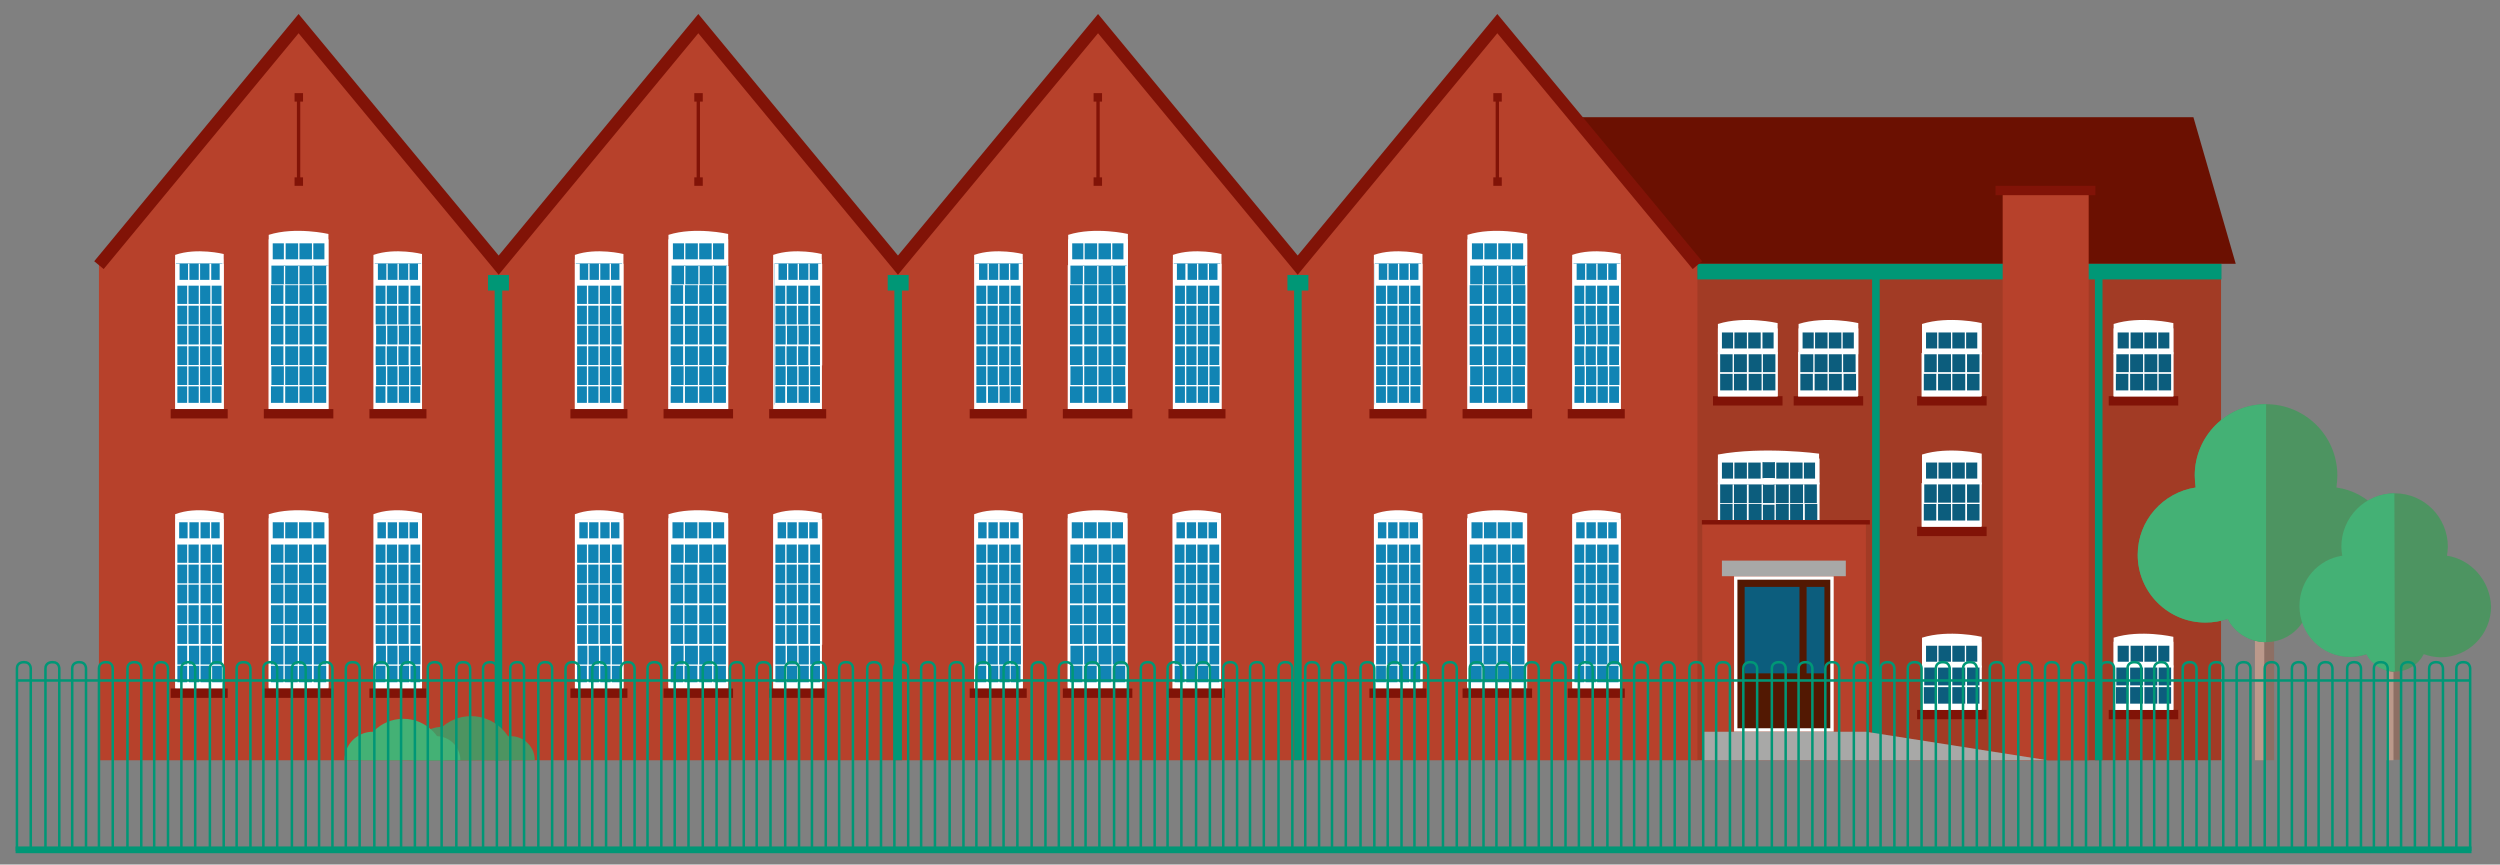 <?xml version="1.0" encoding="utf-8"?>
<!-- Generator: Adobe Illustrator 19.1.0, SVG Export Plug-In . SVG Version: 6.00 Build 0)  -->
<svg version="1.1" id="Layer_1" xmlns="http://www.w3.org/2000/svg" xmlns:xlink="http://www.w3.org/1999/xlink" x="0px" y="0px"
	 viewBox="0 0 561 194" style="enable-background:new 0 0 561 194;" xml:space="preserve">
<rect x="0" y="0" width="561" height="194" fill="#808080" stroke="none"/>
<style type="text/css">
	.st0{fill:#A23B25;}
	.st1{fill:#6B1001;}
	.st2{fill:#B7412B;}
	.st3{fill:#009776;}
	.st4{fill:#FFFFFF;}
	.st5{fill:#1184B4;}
	.st6{fill:#4D9461;}
	.st7{fill:#44B175;}
	.st8{fill:#8D6F64;}
	.st9{fill:#BB998B;}
	.st10{fill:none;stroke:#811307;stroke-width:0.755;}
	.st11{fill:#811307;}
	.st12{fill:#0C5D7D;}
	.st13{fill:#521802;}
	.st14{fill:none;stroke:#FFFFFF;stroke-width:0.755;}
	.st15{fill:none;stroke:#811307;stroke-width:2.751;}
	.st16{fill:#A8A8A7;}
	.st17{fill:none;stroke:#009776;stroke-width:0.566;}
	.st18{fill:none;stroke:#009776;stroke-width:1.51;}
</style>
<g>
	<rect x="380.3" y="56.4" class="st0" width="118.1" height="114.2"/>
	<polygon class="st1" points="351.7,59.2 501.7,59.2 492.2,26.3 351.7,26.3 	"/>
	<polygon class="st2" points="380.9,170.6 380.9,59.5 336,5.3 291.2,59.5 246.4,5.3 201.5,59.5 156.7,5.3 111.9,59.5 67,5.3 
		22.2,59.5 22.2,170.6 111.9,170.6 201.5,170.6 291.2,170.6 	"/>
	<rect x="109.5" y="61.7" class="st3" width="4.7" height="3.5"/>
	<rect x="111" y="64.9" class="st3" width="1.7" height="105.7"/>
	<rect x="199.2" y="61.7" class="st3" width="4.7" height="3.5"/>
	<rect x="200.7" y="64.9" class="st3" width="1.7" height="105.7"/>
	<rect x="288.9" y="61.7" class="st3" width="4.7" height="3.5"/>
	<rect x="290.4" y="64.9" class="st3" width="1.7" height="105.7"/>
	<path class="st4" d="M50.2,91.8V57.7V57c0,0-6-1.5-10.9,0.2v0.5v34.1H50.2z"/>
	<rect x="39.5" y="58.6" class="st5" width="10.4" height="32.2"/>
	<path class="st4" d="M47.2,59.1h2.9v-0.9h-2.9h-2.5h-2.5h-2.9v0.9h2.9h2.5H47.2z M49.7,90.4h-2.2v-3.7h2.2V90.4z M49.7,86.4h-2.2
		v-4.2h-0.3v4.2h-2.3v-4.2h-0.3v4.2h-2.3v-4.2H42v4.2h-2.2v-4.2h2.4v-0.3v0.3h2.6h2.6h2.4V86.4z M49.7,81.9h-2.2v-4.2h2.2V81.9z
		 M47.2,81.9h-2.3v-4.2h2.3V81.9z M44.6,81.9h-2.3v-4.2h2.3V81.9z M42.1,77.7L42.1,77.7v-0.3V77.7z M49.7,77.3h-2.2v-4.2h-0.3v4.2
		h-2.3v-4.2h-0.3v4.2h-2.3v-4.2H42v4.2h-2.2v-4.2h2.4v-0.3v0.3h2.6h2.6h2.4V77.3z M49.7,72.8h-2.2v-4.2h2.2V72.8z M49.7,68.2h-2.2
		v-4.1h2.2V68.2z M47.2,72.8h-2.3v-4.2h2.3V72.8z M47.2,68.2h-2.3v-4.1h2.3V68.2z M44.6,72.8h-2.3v-4.2h2.3V72.8z M44.6,68.2h-2.3
		v-4.1h2.3V68.2z M42.1,68.6L42.1,68.6v-0.3V68.6z M42.1,64.1L42.1,64.1v-0.5V64.1z M39.8,64.1H42v4.1h-2.2V64.1z M39.8,68.6H42v4.2
		h-2.2V68.6z M39.8,77.7H42v4.2h-2.2V77.7z M39.8,86.7H42v3.7h-2.2V86.7z M42.1,86.4L42.1,86.4v0.3V86.4z M42.3,86.7h2.3v3.7h-2.3
		V86.7z M44.9,86.7h2.3v3.7h-2.3V86.7z M50.2,91.8v-1.4v-3.9V82h-0.5v0h0.5v-4.5v-4.5h-0.5h0.5v-4.5v-4.3v-0.5h0v-0.9v-3.6h-0.9v3.6
		h-1.9v-3.6H47v3.6h-2.1v-3.6h-0.3v3.6h-2.1v-3.6h-0.3v3.6h-1.9v-3.6h-0.9v3.6v0.9v0.5v4.3v4.5h0.5h-0.5v4.5V82h0.5v0h-0.5v4.5v3.9
		v1.4h2.8v-1.4v1.4h2.6h2.6H50.2z"/>
	<path class="st4" d="M73.7,91.8V53.3v-0.8c0,0-7.4-1.7-13.4,0.2v0.6v38.5H73.7z"/>
	<rect x="60.6" y="53.9" class="st5" width="12.9" height="37.2"/>
	<path class="st4" d="M60.8,64h2.8v4.2h-2.8V64z M60.8,68.6h2.8v4.2h-2.8V68.6z M60.8,73.1h2.8v4.2h-2.8V73.1z M60.8,77.7h2.8v4.2
		h-2.8V77.7z M60.8,82.2h3v-0.3v0.3H67v-0.3v0.3h3.2h3v4.2h-2.8v-4.2h-0.3v4.2h-2.9v-4.2h-0.3v4.2H64v-4.2h-0.3v4.2h-2.8V82.2z
		 M60.8,86.7h2.8v3.7h-2.8V86.7z M63.8,86.4L63.8,86.4v0.3V86.4z M64,86.7h2.9v3.7H64V86.7z M67,86.4L67,86.4v0.3V86.4z M67.2,86.7
		h2.9v3.7h-2.9V86.7z M70.4,86.7h2.8v3.7h-2.8V86.7z M73.3,81.9h-2.8v-4.2h2.8V81.9z M73.3,77.3h-2.8v-4.2h2.8V77.3z M73.3,72.8
		h-2.8v-4.2h2.8V72.8z M73.3,68.2h-2.8V64h2.8V68.2z M70.1,81.9h-2.9v-4.2h2.9V81.9z M70.1,77.3h-2.9v-4.2h2.9V77.3z M70.1,72.8
		h-2.9v-4.2h2.9V72.8z M70.1,68.2h-2.9V64h2.9V68.2z M67,77.7L67,77.7v-0.3V77.7z M67,73.1L67,73.1v-0.3V73.1z M67,68.6L67,68.6
		v-0.3V68.6z M67,64L67,64v-0.3V64z M66.9,81.9H64v-4.2h2.9V81.9z M66.9,77.3H64v-4.2h2.9V77.3z M66.9,72.8H64v-4.2h2.9V72.8z
		 M66.9,68.2H64V64h2.9V68.2z M63.8,77.7L63.8,77.7v-0.3V77.7z M63.8,73.1L63.8,73.1v-0.3V73.1z M63.8,68.6L63.8,68.6v-0.3V68.6z
		 M63.8,64L63.8,64v-0.3V64z M60.8,59.5h-0.5v4.3v4.5v4.5v4.5V82h0.5h-0.5v4.5v3.9v1.4h3.5v-1.4v1.4H67v-1.4v1.4h3.2h3.5v-1.4v-3.9
		V82h-0.5h0.5v-4.5v-4.5v-4.5v-4.5v-4.3h-0.5v4.1h-2.8v-4.1h-0.3v4.1h-2.9v-4.1h-0.3v4.1H64v-4.1h-0.3v4.1h-2.8V59.5z M72.8,58.2
		h-2.5v-3.6h2.5V58.2z M70,58.2h-2.8v-3.6H70V58.2z M66.9,58.2h-2.8v-3.6h2.8V58.2z M63.7,58.2h-2.5v-3.6h2.5V58.2z M73.7,59.1v-0.9
		v-3.6v-0.9h-3.6H67h-3.1h-3.6v0.9v3.6v0.9v0.5h3.5v-0.5v0.5H67v-0.5v0.5h3.2h3.5L73.7,59.1L73.7,59.1z"/>
	<path class="st4" d="M94.7,91.8V57.7V57c0,0-6-1.5-10.9,0.2v0.5v34.1H94.7z"/>
	<rect x="84.1" y="58.6" class="st5" width="10.4" height="32.2"/>
	<path class="st4" d="M91.8,59.1h2.9v-0.9h-2.9h-2.5h-2.5h-2.9v0.9h2.9h2.5H91.8z M94.3,90.4h-2.2v-3.7h2.2V90.4z M94.3,86.4h-2.2
		v-4.2h-0.3v4.2h-2.3v-4.2h-0.3v4.2h-2.3v-4.2h-0.3v4.2h-2.2v-4.2h2.4v-0.3v0.3h2.6h2.6h2.4V86.4z M94.3,81.9h-2.2v-4.2h2.2V81.9z
		 M91.7,81.9h-2.3v-4.2h2.3V81.9z M89.1,81.9h-2.3v-4.2h2.3V81.9z M86.7,77.7L86.7,77.7v-0.3V77.7z M94.3,77.3h-2.2v-4.2h-0.3v4.2
		h-2.3v-4.2h-0.3v4.2h-2.3v-4.2h-0.3v4.2h-2.2v-4.2h2.4v-0.3v0.3h2.6h2.6h2.4V77.3z M94.3,72.8h-2.2v-4.2h2.2V72.8z M94.3,68.2h-2.2
		v-4.1h2.2V68.2z M91.7,72.8h-2.3v-4.2h2.3V72.8z M91.7,68.2h-2.3v-4.1h2.3V68.2z M89.1,72.8h-2.3v-4.2h2.3V72.8z M89.1,68.2h-2.3
		v-4.1h2.3V68.2z M86.7,68.6L86.7,68.6v-0.3V68.6z M86.7,64.1L86.7,64.1v-0.5V64.1z M84.3,64.1h2.2v4.1h-2.2V64.1z M84.3,68.6h2.2
		v4.2h-2.2V68.6z M84.3,77.7h2.2v4.2h-2.2V77.7z M84.3,86.7h2.2v3.7h-2.2V86.7z M86.7,86.4L86.7,86.4v0.3V86.4z M86.9,86.7h2.3v3.7
		h-2.3V86.7z M89.5,86.7h2.3v3.7h-2.3V86.7z M94.7,91.8v-1.4v-3.9V82h-0.5v0h0.5v-4.5v-4.5h-0.5h0.5v-4.5v-4.3v-0.5h0v-0.9v-3.6
		h-0.9v3.6h-1.9v-3.6h-0.3v3.6h-2.1v-3.6h-0.3v3.6H87v-3.6h-0.3v3.6h-1.9v-3.6h-0.9v3.6v0.9v0.5v4.3v4.5h0.5h-0.5v4.5V82h0.5v0h-0.5
		v4.5v3.9v1.4h2.8v-1.4v1.4h2.6h2.6H94.7z"/>
	<path class="st4" d="M139.9,91.8V57.7V57c0,0-6-1.5-10.9,0.2v0.5v34.1H139.9z"/>
	<rect x="129.2" y="58.6" class="st5" width="10.4" height="32.2"/>
	<path class="st4" d="M136.9,59.1h2.9v-0.9h-2.9h-2.5H132H129v0.9h2.9h2.5H136.9z M139.4,90.4h-2.2v-3.7h2.2V90.4z M139.4,86.4h-2.2
		v-4.2h-0.3v4.2h-2.3v-4.2h-0.3v4.2H132v-4.2h-0.3v4.2h-2.2v-4.2h2.4v-0.3v0.3h2.6h2.6h2.4V86.4z M139.4,81.9h-2.2v-4.2h2.2V81.9z
		 M136.9,81.9h-2.3v-4.2h2.3V81.9z M134.3,81.9H132v-4.2h2.3V81.9z M131.9,77.7L131.9,77.7v-0.3V77.7z M139.4,77.3h-2.2v-4.2h-0.3
		v4.2h-2.3v-4.2h-0.3v4.2H132v-4.2h-0.3v4.2h-2.2v-4.2h2.4v-0.3v0.3h2.6h2.6h2.4V77.3z M139.4,72.8h-2.2v-4.2h2.2V72.8z M139.4,68.2
		h-2.2v-4.1h2.2V68.2z M136.9,72.8h-2.3v-4.2h2.3V72.8z M136.9,68.2h-2.3v-4.1h2.3V68.2z M134.3,72.8H132v-4.2h2.3V72.8z
		 M134.3,68.2H132v-4.1h2.3V68.2z M131.9,68.6L131.9,68.6v-0.3V68.6z M131.9,64.1L131.9,64.1v-0.5V64.1z M129.5,64.1h2.2v4.1h-2.2
		V64.1z M129.5,68.6h2.2v4.2h-2.2V68.6z M129.5,77.7h2.2v4.2h-2.2V77.7z M129.5,86.7h2.2v3.7h-2.2V86.7z M131.9,86.4L131.9,86.4v0.3
		V86.4z M132,86.7h2.3v3.7H132V86.7z M134.6,86.7h2.3v3.7h-2.3V86.7z M139.9,91.8v-1.4v-3.9V82h-0.5v0h0.5v-4.5v-4.5h-0.5h0.5v-4.5
		v-4.3v-0.5h0v-0.9v-3.6H139v3.6h-1.9v-3.6h-0.3v3.6h-2.1v-3.6h-0.3v3.6h-2.1v-3.6h-0.3v3.6h-1.9v-3.6H129v3.6v0.9v0.5v4.3v4.5h0.5
		H129v4.5V82h0.5v0H129v4.5v3.9v1.4h2.8v-1.4v1.4h2.6h2.6H139.9z"/>
	<path class="st4" d="M163.4,91.8V53.3v-0.8c0,0-7.4-1.7-13.4,0.2v0.6v38.5H163.4z"/>
	<rect x="150.3" y="53.9" class="st5" width="12.9" height="37.2"/>
	<path class="st4" d="M150.5,64h2.8v4.2h-2.8V64z M150.5,68.6h2.8v4.2h-2.8V68.6z M150.5,73.1h2.8v4.2h-2.8V73.1z M150.5,77.7h2.8
		v4.2h-2.8V77.7z M150.5,82.2h3v-0.3v0.3h3.2v-0.3v0.3h3.2h3v4.2h-2.8v-4.2h-0.3v4.2h-2.9v-4.2h-0.3v4.2h-2.9v-4.2h-0.3v4.2h-2.8
		V82.2z M150.5,86.7h2.8v3.7h-2.8V86.7z M153.5,86.4L153.5,86.4v0.3V86.4z M153.7,86.7h2.9v3.7h-2.9V86.7z M156.7,86.4L156.7,86.4
		v0.3V86.4z M156.9,86.7h2.9v3.7h-2.9V86.7z M160.1,86.7h2.8v3.7h-2.8V86.7z M163,81.9h-2.8v-4.2h2.8V81.9z M163,77.3h-2.8v-4.2h2.8
		V77.3z M163,72.8h-2.8v-4.2h2.8V72.8z M163,68.2h-2.8V64h2.8V68.2z M159.8,81.9h-2.9v-4.2h2.9V81.9z M159.8,77.3h-2.9v-4.2h2.9
		V77.3z M159.8,72.8h-2.9v-4.2h2.9V72.8z M159.8,68.2h-2.9V64h2.9V68.2z M156.7,77.7L156.7,77.7v-0.3V77.7z M156.7,73.1L156.7,73.1
		v-0.3V73.1z M156.7,68.6L156.7,68.6v-0.3V68.6z M156.7,64L156.7,64v-0.3V64z M156.6,81.9h-2.9v-4.2h2.9V81.9z M156.6,77.3h-2.9
		v-4.2h2.9V77.3z M156.6,72.8h-2.9v-4.2h2.9V72.8z M156.6,68.2h-2.9V64h2.9V68.2z M153.5,77.7L153.5,77.7v-0.3V77.7z M153.5,73.1
		L153.5,73.1v-0.3V73.1z M153.5,68.6L153.5,68.6v-0.3V68.6z M153.5,64L153.5,64v-0.3V64z M150.5,59.5h-0.5v4.3v4.5v4.5v4.5V82h0.5
		h-0.5v4.5v3.9v1.4h3.5v-1.4v1.4h3.2v-1.4v1.4h3.2h3.5v-1.4v-3.9V82H163h0.5v-4.5v-4.5v-4.5v-4.5v-4.3H163v4.1h-2.8v-4.1h-0.3v4.1
		h-2.9v-4.1h-0.3v4.1h-2.9v-4.1h-0.3v4.1h-2.8V59.5z M162.5,58.2H160v-3.6h2.5V58.2z M159.7,58.2h-2.8v-3.6h2.8V58.2z M156.6,58.2
		h-2.8v-3.6h2.8V58.2z M153.5,58.2H151v-3.6h2.5V58.2z M163.4,59.1v-0.9v-3.6v-0.9h-3.6h-3.1h-3.1h-3.6v0.9v3.6v0.9v0.5h3.5v-0.5
		v0.5h3.2v-0.5v0.5h3.2h3.5L163.4,59.1L163.4,59.1z"/>
	<path class="st4" d="M184.4,91.8V57.7V57c0,0-6-1.5-10.9,0.2v0.5v34.1H184.4z"/>
	<rect x="173.8" y="58.6" class="st5" width="10.4" height="32.2"/>
	<path class="st4" d="M181.5,59.1h2.9v-0.9h-2.9H179h-2.5h-2.9v0.9h2.9h2.5H181.5z M184,90.4h-2.2v-3.7h2.2V90.4z M184,86.4h-2.2
		v-4.2h-0.3v4.2h-2.3v-4.2h-0.3v4.2h-2.3v-4.2h-0.3v4.2H174v-4.2h2.4v-0.3v0.3h2.6h2.6h2.4V86.4z M184,81.9h-2.2v-4.2h2.2V81.9z
		 M181.4,81.9h-2.3v-4.2h2.3V81.9z M178.8,81.9h-2.3v-4.2h2.3V81.9z M176.4,77.7L176.4,77.7v-0.3V77.7z M184,77.3h-2.2v-4.2h-0.3
		v4.2h-2.3v-4.2h-0.3v4.2h-2.3v-4.2h-0.3v4.2H174v-4.2h2.4v-0.3v0.3h2.6h2.6h2.4V77.3z M184,72.8h-2.2v-4.2h2.2V72.8z M184,68.2
		h-2.2v-4.1h2.2V68.2z M181.4,72.8h-2.3v-4.2h2.3V72.8z M181.4,68.2h-2.3v-4.1h2.3V68.2z M178.8,72.8h-2.3v-4.2h2.3V72.8z
		 M178.8,68.2h-2.3v-4.1h2.3V68.2z M176.4,68.6L176.4,68.6v-0.3V68.6z M176.4,64.1L176.4,64.1v-0.5V64.1z M174,64.1h2.2v4.1H174
		V64.1z M174,68.6h2.2v4.2H174V68.6z M174,77.7h2.2v4.2H174V77.7z M174,86.7h2.2v3.7H174V86.7z M176.4,86.4L176.4,86.4v0.3V86.4z
		 M176.6,86.7h2.3v3.7h-2.3V86.7z M179.2,86.7h2.3v3.7h-2.3V86.7z M184.4,91.8v-1.4v-3.9V82H184v0h0.5v-4.5v-4.5H184h0.5v-4.5v-4.3
		v-0.5h0v-0.9v-3.6h-0.9v3.6h-1.9v-3.6h-0.3v3.6h-2.1v-3.6h-0.3v3.6h-2.1v-3.6h-0.3v3.6h-1.9v-3.6h-0.9v3.6v0.9v0.5v4.3v4.5h0.5
		h-0.5v4.5V82h0.5v0h-0.5v4.5v3.9v1.4h2.8v-1.4v1.4h2.6h2.6H184.4z"/>
	<path class="st4" d="M229.5,91.8V57.7V57c0,0-6-1.5-10.9,0.2v0.5v34.1H229.5z"/>
	<rect x="218.9" y="58.6" class="st5" width="10.4" height="32.2"/>
	<path class="st4" d="M226.6,59.1h2.9v-0.9h-2.9h-2.5h-2.5h-2.9v0.9h2.9h2.5H226.6z M229,90.4h-2.2v-3.7h2.2V90.4z M229,86.4h-2.2
		v-4.2h-0.3v4.2h-2.3v-4.2h-0.3v4.2h-2.3v-4.2h-0.3v4.2h-2.2v-4.2h2.4v-0.3v0.3h2.6h2.6h2.4V86.4z M229,81.9h-2.2v-4.2h2.2V81.9z
		 M226.5,81.9h-2.3v-4.2h2.3V81.9z M223.9,81.9h-2.3v-4.2h2.3V81.9z M221.5,77.7L221.5,77.7v-0.3V77.7z M229,77.3h-2.2v-4.2h-0.3
		v4.2h-2.3v-4.2h-0.3v4.2h-2.3v-4.2h-0.3v4.2h-2.2v-4.2h2.4v-0.3v0.3h2.6h2.6h2.4V77.3z M229,72.8h-2.2v-4.2h2.2V72.8z M229,68.2
		h-2.2v-4.1h2.2V68.2z M226.5,72.8h-2.3v-4.2h2.3V72.8z M226.5,68.2h-2.3v-4.1h2.3V68.2z M223.9,72.8h-2.3v-4.2h2.3V72.8z
		 M223.9,68.2h-2.3v-4.1h2.3V68.2z M221.5,68.6L221.5,68.6v-0.3V68.6z M221.5,64.1L221.5,64.1v-0.5V64.1z M219.1,64.1h2.2v4.1h-2.2
		V64.1z M219.1,68.6h2.2v4.2h-2.2V68.6z M219.1,77.7h2.2v4.2h-2.2V77.7z M219.1,86.7h2.2v3.7h-2.2V86.7z M221.5,86.4L221.5,86.4v0.3
		V86.4z M221.7,86.7h2.3v3.7h-2.3V86.7z M224.3,86.7h2.3v3.7h-2.3V86.7z M229.5,91.8v-1.4v-3.9V82H229v0h0.5v-4.5v-4.5H229h0.5v-4.5
		v-4.3v-0.5h0v-0.9v-3.6h-0.9v3.6h-1.9v-3.6h-0.3v3.6h-2.1v-3.6h-0.3v3.6h-2.1v-3.6h-0.3v3.6h-1.9v-3.6h-0.9v3.6v0.9v0.5v4.3v4.5
		h0.5h-0.5v4.5V82h0.5v0h-0.5v4.5v3.9v1.4h2.8v-1.4v1.4h2.6h2.6H229.5z"/>
	<path class="st4" d="M253.1,91.8V53.3v-0.8c0,0-7.4-1.7-13.4,0.2v0.6v38.5H253.1z"/>
	<rect x="239.9" y="53.9" class="st5" width="12.9" height="37.2"/>
	<path class="st4" d="M240.1,64h2.8v4.2h-2.8V64z M240.1,68.6h2.8v4.2h-2.8V68.6z M240.1,73.1h2.8v4.2h-2.8V73.1z M240.1,77.7h2.8
		v4.2h-2.8V77.7z M240.1,82.2h3v-0.3v0.3h3.2v-0.3v0.3h3.2h3v4.2h-2.8v-4.2h-0.3v4.2h-2.9v-4.2h-0.3v4.2h-2.9v-4.2H243v4.2h-2.8
		V82.2z M240.1,86.7h2.8v3.7h-2.8V86.7z M243.1,86.4L243.1,86.4v0.3V86.4z M243.3,86.7h2.9v3.7h-2.9V86.7z M246.4,86.4L246.4,86.4
		v0.3V86.4z M246.5,86.7h2.9v3.7h-2.9V86.7z M249.8,86.7h2.8v3.7h-2.8V86.7z M252.6,81.9h-2.8v-4.2h2.8V81.9z M252.6,77.3h-2.8v-4.2
		h2.8V77.3z M252.6,72.8h-2.8v-4.2h2.8V72.8z M252.6,68.2h-2.8V64h2.8V68.2z M249.4,81.9h-2.9v-4.2h2.9V81.9z M249.4,77.3h-2.9v-4.2
		h2.9V77.3z M249.4,72.8h-2.9v-4.2h2.9V72.8z M249.4,68.2h-2.9V64h2.9V68.2z M246.4,77.7L246.4,77.7v-0.3V77.7z M246.4,73.1
		L246.4,73.1v-0.3V73.1z M246.4,68.6L246.4,68.6v-0.3V68.6z M246.4,64L246.4,64v-0.3V64z M246.2,81.9h-2.9v-4.2h2.9V81.9z
		 M246.2,77.3h-2.9v-4.2h2.9V77.3z M246.2,72.8h-2.9v-4.2h2.9V72.8z M246.2,68.2h-2.9V64h2.9V68.2z M243.1,77.7L243.1,77.7v-0.3
		V77.7z M243.1,73.1L243.1,73.1v-0.3V73.1z M243.1,68.6L243.1,68.6v-0.3V68.6z M243.1,64L243.1,64v-0.3V64z M240.1,59.5h-0.5v4.3
		v4.5v4.5v4.5V82h0.5h-0.5v4.5v3.9v1.4h3.5v-1.4v1.4h3.2v-1.4v1.4h3.2h3.5v-1.4v-3.9V82h-0.5h0.5v-4.5v-4.5v-4.5v-4.5v-4.3h-0.5v4.1
		h-2.8v-4.1h-0.3v4.1h-2.9v-4.1h-0.3v4.1h-2.9v-4.1H243v4.1h-2.8V59.5z M252.1,58.2h-2.5v-3.6h2.5V58.2z M249.3,58.2h-2.8v-3.6h2.8
		V58.2z M246.2,58.2h-2.8v-3.6h2.8V58.2z M243.1,58.2h-2.5v-3.6h2.5V58.2z M253.1,59.1v-0.9v-3.6v-0.9h-3.6h-3.1h-3.1h-3.6v0.9v3.6
		v0.9v0.5h3.5v-0.5v0.5h3.2v-0.5v0.5h3.2h3.5L253.1,59.1L253.1,59.1z"/>
	<path class="st4" d="M274.1,91.8V57.7V57c0,0-6-1.5-10.9,0.2v0.5v34.1H274.1z"/>
	<rect x="263.4" y="58.6" class="st5" width="10.4" height="32.2"/>
	<path class="st4" d="M271.1,59.1h2.9v-0.9h-2.9h-2.5h-2.5h-2.9v0.9h2.9h2.5H271.1z M273.6,90.4h-2.2v-3.7h2.2V90.4z M273.6,86.4
		h-2.2v-4.2h-0.3v4.2h-2.3v-4.2h-0.3v4.2h-2.3v-4.2h-0.3v4.2h-2.2v-4.2h2.4v-0.3v0.3h2.6h2.6h2.4V86.4z M273.6,81.9h-2.2v-4.2h2.2
		V81.9z M271.1,81.9h-2.3v-4.2h2.3V81.9z M268.5,81.9h-2.3v-4.2h2.3V81.9z M266,77.7L266,77.7v-0.3V77.7z M273.6,77.3h-2.2v-4.2
		h-0.3v4.2h-2.3v-4.2h-0.3v4.2h-2.3v-4.2h-0.3v4.2h-2.2v-4.2h2.4v-0.3v0.3h2.6h2.6h2.4V77.3z M273.6,72.8h-2.2v-4.2h2.2V72.8z
		 M273.6,68.2h-2.2v-4.1h2.2V68.2z M271.1,72.8h-2.3v-4.2h2.3V72.8z M271.1,68.2h-2.3v-4.1h2.3V68.2z M268.5,72.8h-2.3v-4.2h2.3
		V72.8z M268.5,68.2h-2.3v-4.1h2.3V68.2z M266,68.6L266,68.6v-0.3V68.6z M266,64.1L266,64.1v-0.5V64.1z M263.7,64.1h2.2v4.1h-2.2
		V64.1z M263.7,68.6h2.2v4.2h-2.2V68.6z M263.7,77.7h2.2v4.2h-2.2V77.7z M263.7,86.7h2.2v3.7h-2.2V86.7z M266,86.4L266,86.4v0.3
		V86.4z M266.2,86.7h2.3v3.7h-2.3V86.7z M268.8,86.7h2.3v3.7h-2.3V86.7z M274.1,91.8v-1.4v-3.9V82h-0.5v0h0.5v-4.5v-4.5h-0.5h0.5
		v-4.5v-4.3v-0.5h0v-0.9v-3.6h-0.9v3.6h-1.9v-3.6h-0.3v3.6h-2.1v-3.6h-0.3v3.6h-2.1v-3.6H266v3.6h-1.9v-3.6h-0.9v3.6v0.9v0.5v4.3
		v4.5h0.5h-0.5v4.5V82h0.5v0h-0.5v4.5v3.9v1.4h2.8v-1.4v1.4h2.6h2.6H274.1z"/>
	<path class="st4" d="M319.2,91.8V57.7V57c0,0-6-1.5-10.9,0.2v0.5v34.1H319.2z"/>
	<rect x="308.5" y="58.6" class="st5" width="10.4" height="32.2"/>
	<path class="st4" d="M316.2,59.1h2.9v-0.9h-2.9h-2.5h-2.5h-2.9v0.9h2.9h2.5H316.2z M318.7,90.4h-2.2v-3.7h2.2V90.4z M318.7,86.4
		h-2.2v-4.2h-0.3v4.2h-2.3v-4.2h-0.3v4.2h-2.3v-4.2H311v4.2h-2.2v-4.2h2.4v-0.3v0.3h2.6h2.6h2.4V86.4z M318.7,81.9h-2.2v-4.2h2.2
		V81.9z M316.2,81.9h-2.3v-4.2h2.3V81.9z M313.6,81.9h-2.3v-4.2h2.3V81.9z M311.1,77.7L311.1,77.7v-0.3V77.7z M318.7,77.3h-2.2v-4.2
		h-0.3v4.2h-2.3v-4.2h-0.3v4.2h-2.3v-4.2H311v4.2h-2.2v-4.2h2.4v-0.3v0.3h2.6h2.6h2.4V77.3z M318.7,72.8h-2.2v-4.2h2.2V72.8z
		 M318.7,68.2h-2.2v-4.1h2.2V68.2z M316.2,72.8h-2.3v-4.2h2.3V72.8z M316.2,68.2h-2.3v-4.1h2.3V68.2z M313.6,72.8h-2.3v-4.2h2.3
		V72.8z M313.6,68.2h-2.3v-4.1h2.3V68.2z M311.1,68.6L311.1,68.6v-0.3V68.6z M311.1,64.1L311.1,64.1v-0.5V64.1z M308.8,64.1h2.2v4.1
		h-2.2V64.1z M308.8,68.6h2.2v4.2h-2.2V68.6z M308.8,77.7h2.2v4.2h-2.2V77.7z M308.8,86.7h2.2v3.7h-2.2V86.7z M311.1,86.4
		L311.1,86.4v0.3V86.4z M311.3,86.7h2.3v3.7h-2.3V86.7z M313.9,86.7h2.3v3.7h-2.3V86.7z M319.2,91.8v-1.4v-3.9V82h-0.5v0h0.5v-4.5
		v-4.5h-0.5h0.5v-4.5v-4.3v-0.5h0v-0.9v-3.6h-0.9v3.6h-1.9v-3.6h-0.3v3.6h-2.1v-3.6h-0.3v3.6h-2.1v-3.6h-0.3v3.6h-1.9v-3.6h-0.9v3.6
		v0.9v0.5v4.3v4.5h0.5h-0.5v4.5V82h0.5v0h-0.5v4.5v3.9v1.4h2.8v-1.4v1.4h2.6h2.6H319.2z"/>
	<path class="st4" d="M342.7,91.8V53.3v-0.8c0,0-7.4-1.7-13.4,0.2v0.6v38.5H342.7z"/>
	<rect x="329.6" y="53.9" class="st5" width="12.9" height="37.2"/>
	<path class="st4" d="M329.8,64h2.8v4.2h-2.8V64z M329.8,68.6h2.8v4.2h-2.8V68.6z M329.8,73.1h2.8v4.2h-2.8V73.1z M329.8,77.7h2.8
		v4.2h-2.8V77.7z M329.8,82.2h3v-0.3v0.3h3.2v-0.3v0.3h3.2h3v4.2h-2.8v-4.2h-0.3v4.2h-2.9v-4.2h-0.3v4.2H333v-4.2h-0.3v4.2h-2.8
		V82.2z M329.8,86.7h2.8v3.7h-2.8V86.7z M332.8,86.4L332.8,86.4v0.3V86.4z M333,86.7h2.9v3.7H333V86.7z M336,86.4L336,86.4v0.3V86.4
		z M336.2,86.7h2.9v3.7h-2.9V86.7z M339.4,86.7h2.8v3.7h-2.8V86.7z M342.3,81.9h-2.8v-4.2h2.8V81.9z M342.3,77.3h-2.8v-4.2h2.8V77.3
		z M342.3,72.8h-2.8v-4.2h2.8V72.8z M342.3,68.2h-2.8V64h2.8V68.2z M339.1,81.9h-2.9v-4.2h2.9V81.9z M339.1,77.3h-2.9v-4.2h2.9V77.3
		z M339.1,72.8h-2.9v-4.2h2.9V72.8z M339.1,68.2h-2.9V64h2.9V68.2z M336,77.7L336,77.7v-0.3V77.7z M336,73.1L336,73.1v-0.3V73.1z
		 M336,68.6L336,68.6v-0.3V68.6z M336,64L336,64v-0.3V64z M335.9,81.9H333v-4.2h2.9V81.9z M335.9,77.3H333v-4.2h2.9V77.3z
		 M335.9,72.8H333v-4.2h2.9V72.8z M335.9,68.2H333V64h2.9V68.2z M332.8,77.7L332.8,77.7v-0.3V77.7z M332.8,73.1L332.8,73.1v-0.3
		V73.1z M332.8,68.6L332.8,68.6v-0.3V68.6z M332.8,64L332.8,64v-0.3V64z M329.8,59.5h-0.5v4.3v4.5v4.5v4.5V82h0.5h-0.5v4.5v3.9v1.4
		h3.5v-1.4v1.4h3.2v-1.4v1.4h3.2h3.5v-1.4v-3.9V82h-0.5h0.5v-4.5v-4.5v-4.5v-4.5v-4.3h-0.5v4.1h-2.8v-4.1h-0.3v4.1h-2.9v-4.1h-0.3
		v4.1H333v-4.1h-0.3v4.1h-2.8V59.5z M341.8,58.2h-2.5v-3.6h2.5V58.2z M339,58.2h-2.8v-3.6h2.8V58.2z M335.9,58.2h-2.8v-3.6h2.8V58.2
		z M332.8,58.2h-2.5v-3.6h2.5V58.2z M342.7,59.1v-0.9v-3.6v-0.9h-3.6H336h-3.1h-3.6v0.9v3.6v0.9v0.5h3.5v-0.5v0.5h3.2v-0.5v0.5h3.2
		h3.5L342.7,59.1L342.7,59.1z"/>
	<path class="st4" d="M363.7,91.8V57.7V57c0,0-6-1.5-10.9,0.2v0.5v34.1H363.7z"/>
	<rect x="353.1" y="58.6" class="st5" width="10.4" height="32.2"/>
	<path class="st4" d="M360.8,59.1h2.9v-0.9h-2.9h-2.5h-2.5h-2.9v0.9h2.9h2.5H360.8z M363.3,90.4h-2.2v-3.7h2.2V90.4z M363.3,86.4
		h-2.2v-4.2h-0.3v4.2h-2.3v-4.2h-0.3v4.2h-2.3v-4.2h-0.3v4.2h-2.2v-4.2h2.4v-0.3v0.3h2.6h2.6h2.4V86.4z M363.3,81.9h-2.2v-4.2h2.2
		V81.9z M360.7,81.9h-2.3v-4.2h2.3V81.9z M358.1,81.9h-2.3v-4.2h2.3V81.9z M355.7,77.7L355.7,77.7v-0.3V77.7z M363.3,77.3h-2.2v-4.2
		h-0.3v4.2h-2.3v-4.2h-0.3v4.2h-2.3v-4.2h-0.3v4.2h-2.2v-4.2h2.4v-0.3v0.3h2.6h2.6h2.4V77.3z M363.3,72.8h-2.2v-4.2h2.2V72.8z
		 M363.3,68.2h-2.2v-4.1h2.2V68.2z M360.7,72.8h-2.3v-4.2h2.3V72.8z M360.7,68.2h-2.3v-4.1h2.3V68.2z M358.1,72.8h-2.3v-4.2h2.3
		V72.8z M358.1,68.2h-2.3v-4.1h2.3V68.2z M355.7,68.6L355.7,68.6v-0.3V68.6z M355.7,64.1L355.7,64.1v-0.5V64.1z M353.3,64.1h2.2v4.1
		h-2.2V64.1z M353.3,68.6h2.2v4.2h-2.2V68.6z M353.3,77.7h2.2v4.2h-2.2V77.7z M353.3,86.7h2.2v3.7h-2.2V86.7z M355.7,86.4
		L355.7,86.4v0.3V86.4z M355.9,86.7h2.3v3.7h-2.3V86.7z M358.5,86.7h2.3v3.7h-2.3V86.7z M363.7,91.8v-1.4v-3.9V82h-0.5v0h0.5v-4.5
		v-4.5h-0.5h0.5v-4.5v-4.3v-0.5h0v-0.9v-3.6h-0.9v3.6h-1.9v-3.6h-0.3v3.6h-2.1v-3.6h-0.3v3.6H356v-3.6h-0.3v3.6h-1.9v-3.6h-0.9v3.6
		v0.9v0.5v4.3v4.5h0.5h-0.5v4.5V82h0.5v0h-0.5v4.5v3.9v1.4h2.8v-1.4v1.4h2.6h2.6H363.7z"/>
	<path class="st4" d="M73.7,154.5V116v-0.8c0,0-7.4-1.7-13.4,0.2v0.6v38.5H73.7z"/>
	<rect x="60.6" y="116.5" class="st5" width="12.9" height="37.2"/>
	<path class="st4" d="M60.8,126.7h2.8v4.2h-2.8V126.7z M60.8,131.2h2.8v4.2h-2.8V131.2z M60.8,135.8h2.8v4.2h-2.8V135.8z
		 M60.8,140.3h2.8v4.2h-2.8V140.3z M60.8,144.9h3v-0.3v0.3H67v-0.3v0.3h3.2h3v4.2h-2.8v-4.2H70v4.2h-2.9v-4.2h-0.3v4.2h-2.9v-4.2
		h-0.3v4.2h-2.8V144.9z M60.8,149.4h2.8v3.7h-2.8V149.4z M63.8,149.1L63.8,149.1v0.3V149.1z M63.9,149.4h2.9v3.7h-2.9V149.4z
		 M67,149.1L67,149.1v0.3V149.1z M67.2,149.4H70v3.7h-2.9V149.4z M70.4,149.4h2.8v3.7h-2.8V149.4z M73.2,144.5h-2.8v-4.2h2.8V144.5z
		 M73.2,140h-2.8v-4.2h2.8V140z M73.2,135.4h-2.8v-4.2h2.8V135.4z M73.2,130.9h-2.8v-4.2h2.8V130.9z M70,144.5h-2.9v-4.2H70V144.5z
		 M70,140h-2.9v-4.2H70V140z M70,135.4h-2.9v-4.2H70V135.4z M70,130.9h-2.9v-4.2H70V130.9z M67,140.3L67,140.3V140V140.3z M67,135.8
		L67,135.8v-0.3V135.8z M67,131.2L67,131.2v-0.3V131.2z M67,126.7L67,126.7v-0.3V126.7z M66.8,144.5h-2.9v-4.2h2.9V144.5z M66.8,140
		h-2.9v-4.2h2.9V140z M66.8,135.4h-2.9v-4.2h2.9V135.4z M66.8,130.9h-2.9v-4.2h2.9V130.9z M63.8,140.3L63.8,140.3V140V140.3z
		 M63.8,135.8L63.8,135.8v-0.3V135.8z M63.8,131.2L63.8,131.2v-0.3V131.2z M63.8,126.7L63.8,126.7v-0.3V126.7z M60.8,122.2h-0.5v4.3
		v4.5v4.5v4.5v4.5h0.5h-0.5v4.5v3.9v1.4h3.5v-1.4v1.4H67v-1.4v1.4h3.2h3.5v-1.4v-3.9v-4.5h-0.5h0.5v-4.5v-4.5v-4.5v-4.5v-4.3h-0.5
		v4.1h-2.8v-4.1H70v4.1h-2.9v-4.1h-0.3v4.1h-2.9v-4.1h-0.3v4.1h-2.8V122.2z M72.8,120.8h-2.5v-3.6h2.5V120.8z M69.9,120.8h-2.8v-3.6
		h2.8V120.8z M66.8,120.8H64v-3.6h2.8V120.8z M63.7,120.8h-2.5v-3.6h2.5V120.8z M73.7,121.7v-0.9v-3.6v-0.9h-3.6H67h-3.1h-3.6v0.9
		v3.6v0.9v0.5h3.5v-0.5v0.5H67v-0.5v0.5h3.2h3.5L73.7,121.7L73.7,121.7z"/>
	<path class="st4" d="M50.2,154.5V116v-0.8c0,0-6-1.7-10.9,0.2v0.6v38.5H50.2z"/>
	<rect x="39.6" y="116.6" class="st5" width="10.3" height="36.8"/>
	<path class="st4" d="M49.8,153.1h-2.2v-3.7h2.2V153.1z M49.8,149.1h-2.2v-4.2h-0.3v4.2H45v-4.2h-0.3v4.2h-2.3v-4.2H42v4.2h-2.2
		v-4.2h2.4v-0.3v0.3h2.6h2.6h2.4V149.1z M49.8,144.5h-2.2v-4.2h2.2V144.5z M49.8,140h-2.2v-4.2h2.2V140z M49.8,135.4h-2.2v-4.2h2.2
		V135.4z M49.8,130.9h-2.2v-4.2h2.2V130.9z M49.8,126.3h-2.2v-4.1h2.2V126.3z M49.3,120.8h-1.9v-3.6h1.9V120.8z M47.2,144.5H45v-4.2
		h2.3V144.5z M47.2,140H45v-4.2h2.3V140z M47.2,135.4H45v-4.2h2.3V135.4z M47.2,130.9H45v-4.2h2.3V130.9z M47.2,126.3H45v-4.1h2.3
		V126.3z M47.1,120.8H45v-3.6h2.1V120.8z M44.6,144.5h-2.3v-4.2h2.3V144.5z M44.6,140h-2.3v-4.2h2.3V140z M44.6,135.4h-2.3v-4.2h2.3
		V135.4z M44.6,130.9h-2.3v-4.2h2.3V130.9z M44.6,126.3h-2.3v-4.1h2.3V126.3z M44.6,120.8h-2.1v-3.6h2.1V120.8z M42.2,140.3
		L42.2,140.3V140V140.3z M42.2,135.8L42.2,135.8v-0.3V135.8z M42.2,131.2L42.2,131.2v-0.3V131.2z M42.2,126.7L42.2,126.7v-0.3V126.7
		z M42.2,122.2L42.2,122.2v-0.5V122.2z M42.1,120.8h-1.9v-3.6h1.9V120.8z M39.8,122.2H42v4.1h-2.2V122.2z M39.8,126.7H42v4.2h-2.2
		V126.7z M39.8,131.2H42v4.2h-2.2V131.2z M39.8,135.8H42v4.2h-2.2V135.8z M39.8,140.3H42v4.2h-2.2V140.3z M39.8,149.4H42v3.7h-2.2
		V149.4z M42.2,149.1L42.2,149.1v0.3V149.1z M42.4,149.4h2.3v3.7h-2.3V149.4z M45,149.4h2.3v3.7H45V149.4z M50.2,154.5v-1.4v-3.9
		v-4.5h-0.5v0h0.5v-4.5v-4.5v-4.5v-4.5v-4.3v-0.5h0v-0.9v-3.6v-0.9h-2.9h-2.5h-2.5h-2.9v0.9v3.6v0.9v0.5v4.3v4.5v4.5v4.5v4.5h0.5v0
		h-0.5v4.5v3.9v1.4h2.8v-1.4v1.4h2.6h2.6H50.2z"/>
	<path class="st4" d="M94.7,154.5V116v-0.8c0,0-6-1.7-10.9,0.2v0.6v38.5H94.7z"/>
	<rect x="84.1" y="116.6" class="st5" width="10.3" height="36.8"/>
	<path class="st4" d="M94.3,153.1h-2.2v-3.7h2.2V153.1z M94.3,149.1h-2.2v-4.2h-0.3v4.2h-2.3v-4.2h-0.3v4.2h-2.3v-4.2h-0.3v4.2h-2.2
		v-4.2h2.4v-0.3v0.3h2.6h2.6h2.4V149.1z M94.3,144.5h-2.2v-4.2h2.2V144.5z M94.3,140h-2.2v-4.2h2.2V140z M94.3,135.4h-2.2v-4.2h2.2
		V135.4z M94.3,130.9h-2.2v-4.2h2.2V130.9z M94.3,126.3h-2.2v-4.1h2.2V126.3z M93.8,120.8h-1.9v-3.6h1.9V120.8z M91.7,144.5h-2.3
		v-4.2h2.3V144.5z M91.7,140h-2.3v-4.2h2.3V140z M91.7,135.4h-2.3v-4.2h2.3V135.4z M91.7,130.9h-2.3v-4.2h2.3V130.9z M91.7,126.3
		h-2.3v-4.1h2.3V126.3z M91.6,120.8h-2.1v-3.6h2.1V120.8z M89.1,144.5h-2.3v-4.2h2.3V144.5z M89.1,140h-2.3v-4.2h2.3V140z
		 M89.1,135.4h-2.3v-4.2h2.3V135.4z M89.1,130.9h-2.3v-4.2h2.3V130.9z M89.1,126.3h-2.3v-4.1h2.3V126.3z M89.1,120.8H87v-3.6h2.1
		V120.8z M86.7,140.3L86.7,140.3V140V140.3z M86.7,135.8L86.7,135.8v-0.3V135.8z M86.7,131.2L86.7,131.2v-0.3V131.2z M86.7,126.7
		L86.7,126.7v-0.3V126.7z M86.7,122.2L86.7,122.2v-0.5V122.2z M86.6,120.8h-1.9v-3.6h1.9V120.8z M84.3,122.2h2.2v4.1h-2.2V122.2z
		 M84.3,126.7h2.2v4.2h-2.2V126.7z M84.3,131.2h2.2v4.2h-2.2V131.2z M84.3,135.8h2.2v4.2h-2.2V135.8z M84.3,140.3h2.2v4.2h-2.2
		V140.3z M84.3,149.4h2.2v3.7h-2.2V149.4z M86.7,149.1L86.7,149.1v0.3V149.1z M86.9,149.4h2.3v3.7h-2.3V149.4z M89.5,149.4h2.3v3.7
		h-2.3V149.4z M94.7,154.5v-1.4v-3.9v-4.5h-0.5v0h0.5v-4.5v-4.5v-4.5v-4.5v-4.3v-0.5h0v-0.9v-3.6v-0.9h-2.9h-2.5h-2.5h-2.9v0.9v3.6
		v0.9v0.5v4.3v4.5v4.5v4.5v4.5h0.5v0h-0.5v4.5v3.9v1.4h2.8v-1.4v1.4h2.6h2.6H94.7z"/>
	<path class="st4" d="M163.4,154.5V116v-0.8c0,0-7.4-1.7-13.4,0.2v0.6v38.5H163.4z"/>
	<rect x="150.3" y="116.5" class="st5" width="12.9" height="37.2"/>
	<path class="st4" d="M150.5,126.7h2.8v4.2h-2.8V126.7z M150.5,131.2h2.8v4.2h-2.8V131.2z M150.5,135.8h2.8v4.2h-2.8V135.8z
		 M150.5,140.3h2.8v4.2h-2.8V140.3z M150.5,144.9h3v-0.3v0.3h3.2v-0.3v0.3h3.2h3v4.2h-2.8v-4.2h-0.3v4.2h-2.9v-4.2h-0.3v4.2h-2.9
		v-4.2h-0.3v4.2h-2.8V144.9z M150.5,149.4h2.8v3.7h-2.8V149.4z M153.5,149.1L153.5,149.1v0.3V149.1z M153.6,149.4h2.9v3.7h-2.9
		V149.4z M156.7,149.1L156.7,149.1v0.3V149.1z M156.9,149.4h2.9v3.7h-2.9V149.4z M160.1,149.4h2.8v3.7h-2.8V149.4z M162.9,144.5
		h-2.8v-4.2h2.8V144.5z M162.9,140h-2.8v-4.2h2.8V140z M162.9,135.4h-2.8v-4.2h2.8V135.4z M162.9,130.9h-2.8v-4.2h2.8V130.9z
		 M159.8,144.5h-2.9v-4.2h2.9V144.5z M159.8,140h-2.9v-4.2h2.9V140z M159.8,135.4h-2.9v-4.2h2.9V135.4z M159.8,130.9h-2.9v-4.2h2.9
		V130.9z M156.7,140.3L156.7,140.3V140V140.3z M156.7,135.8L156.7,135.8v-0.3V135.8z M156.7,131.2L156.7,131.2v-0.3V131.2z
		 M156.7,126.7L156.7,126.7v-0.3V126.7z M156.5,144.5h-2.9v-4.2h2.9V144.5z M156.5,140h-2.9v-4.2h2.9V140z M156.5,135.4h-2.9v-4.2
		h2.9V135.4z M156.5,130.9h-2.9v-4.2h2.9V130.9z M153.5,140.3L153.5,140.3V140V140.3z M153.5,135.8L153.5,135.8v-0.3V135.8z
		 M153.5,131.2L153.5,131.2v-0.3V131.2z M153.5,126.7L153.5,126.7v-0.3V126.7z M150.5,122.2H150v4.3v4.5v4.5v4.5v4.5h0.5H150v4.5
		v3.9v1.4h3.5v-1.4v1.4h3.2v-1.4v1.4h3.2h3.5v-1.4v-3.9v-4.5h-0.5h0.5v-4.5v-4.5v-4.5v-4.5v-4.3h-0.5v4.1h-2.8v-4.1h-0.3v4.1h-2.9
		v-4.1h-0.3v4.1h-2.9v-4.1h-0.3v4.1h-2.8V122.2z M162.5,120.8H160v-3.6h2.5V120.8z M159.6,120.8h-2.8v-3.6h2.8V120.8z M156.5,120.8
		h-2.8v-3.6h2.8V120.8z M153.4,120.8h-2.5v-3.6h2.5V120.8z M163.4,121.7v-0.9v-3.6v-0.9h-3.6h-3.1h-3.1H150v0.9v3.6v0.9v0.5h3.5
		v-0.5v0.5h3.2v-0.5v0.5h3.2h3.5L163.4,121.7L163.4,121.7z"/>
	<path class="st4" d="M139.9,154.5V116v-0.8c0,0-6-1.7-10.9,0.2v0.6v38.5H139.9z"/>
	<rect x="129.3" y="116.6" class="st5" width="10.3" height="36.8"/>
	<path class="st4" d="M139.5,153.1h-2.2v-3.7h2.2V153.1z M139.5,149.1h-2.2v-4.2h-0.3v4.2h-2.3v-4.2h-0.3v4.2h-2.3v-4.2h-0.3v4.2
		h-2.2v-4.2h2.4v-0.3v0.3h2.6h2.6h2.4V149.1z M139.5,144.5h-2.2v-4.2h2.2V144.5z M139.5,140h-2.2v-4.2h2.2V140z M139.5,135.4h-2.2
		v-4.2h2.2V135.4z M139.5,130.9h-2.2v-4.2h2.2V130.9z M139.5,126.3h-2.2v-4.1h2.2V126.3z M139,120.8h-1.9v-3.6h1.9V120.8z
		 M136.9,144.5h-2.3v-4.2h2.3V144.5z M136.9,140h-2.3v-4.2h2.3V140z M136.9,135.4h-2.3v-4.2h2.3V135.4z M136.9,130.9h-2.3v-4.2h2.3
		V130.9z M136.9,126.3h-2.3v-4.1h2.3V126.3z M136.8,120.8h-2.1v-3.6h2.1V120.8z M134.3,144.5h-2.3v-4.2h2.3V144.5z M134.3,140h-2.3
		v-4.2h2.3V140z M134.3,135.4h-2.3v-4.2h2.3V135.4z M134.3,130.9h-2.3v-4.2h2.3V130.9z M134.3,126.3h-2.3v-4.1h2.3V126.3z
		 M134.3,120.8h-2.1v-3.6h2.1V120.8z M131.9,140.3L131.9,140.3V140V140.3z M131.9,135.8L131.9,135.8v-0.3V135.8z M131.9,131.2
		L131.9,131.2v-0.3V131.2z M131.9,126.7L131.9,126.7v-0.3V126.7z M131.9,122.2L131.9,122.2v-0.5V122.2z M131.8,120.8H130v-3.6h1.9
		V120.8z M129.5,122.2h2.2v4.1h-2.2V122.2z M129.5,126.7h2.2v4.2h-2.2V126.7z M129.5,131.2h2.2v4.2h-2.2V131.2z M129.5,135.8h2.2
		v4.2h-2.2V135.8z M129.5,140.3h2.2v4.2h-2.2V140.3z M129.5,149.4h2.2v3.7h-2.2V149.4z M131.9,149.1L131.9,149.1v0.3V149.1z
		 M132.1,149.4h2.3v3.7h-2.3V149.4z M134.7,149.4h2.3v3.7h-2.3V149.4z M139.9,154.5v-1.4v-3.9v-4.5h-0.5v0h0.5v-4.5v-4.5v-4.5v-4.5
		v-4.3v-0.5h0v-0.9v-3.6v-0.9H137h-2.5H132h-2.9v0.9v3.6v0.9v0.5v4.3v4.5v4.5v4.5v4.5h0.5v0h-0.5v4.5v3.9v1.4h2.8v-1.4v1.4h2.6h2.6
		H139.9z"/>
	<path class="st4" d="M184.4,154.5V116v-0.8c0,0-6-1.7-10.9,0.2v0.6v38.5H184.4z"/>
	<rect x="173.8" y="116.6" class="st5" width="10.3" height="36.8"/>
	<path class="st4" d="M184,153.1h-2.2v-3.7h2.2V153.1z M184,149.1h-2.2v-4.2h-0.3v4.2h-2.3v-4.2h-0.3v4.2h-2.3v-4.2h-0.3v4.2H174
		v-4.2h2.4v-0.3v0.3h2.6h2.6h2.4V149.1z M184,144.5h-2.2v-4.2h2.2V144.5z M184,140h-2.2v-4.2h2.2V140z M184,135.4h-2.2v-4.2h2.2
		V135.4z M184,130.9h-2.2v-4.2h2.2V130.9z M184,126.3h-2.2v-4.1h2.2V126.3z M183.5,120.8h-1.9v-3.6h1.9V120.8z M181.4,144.5h-2.3
		v-4.2h2.3V144.5z M181.4,140h-2.3v-4.2h2.3V140z M181.4,135.4h-2.3v-4.2h2.3V135.4z M181.4,130.9h-2.3v-4.2h2.3V130.9z
		 M181.4,126.3h-2.3v-4.1h2.3V126.3z M181.3,120.8h-2.1v-3.6h2.1V120.8z M178.8,144.5h-2.3v-4.2h2.3V144.5z M178.8,140h-2.3v-4.2
		h2.3V140z M178.8,135.4h-2.3v-4.2h2.3V135.4z M178.8,130.9h-2.3v-4.2h2.3V130.9z M178.8,126.3h-2.3v-4.1h2.3V126.3z M178.8,120.8
		h-2.1v-3.6h2.1V120.8z M176.4,140.3L176.4,140.3V140V140.3z M176.4,135.8L176.4,135.8v-0.3V135.8z M176.4,131.2L176.4,131.2v-0.3
		V131.2z M176.4,126.7L176.4,126.7v-0.3V126.7z M176.4,122.2L176.4,122.2v-0.5V122.2z M176.4,120.8h-1.9v-3.6h1.9V120.8z M174,122.2
		h2.2v4.1H174V122.2z M174,126.7h2.2v4.2H174V126.7z M174,131.2h2.2v4.2H174V131.2z M174,135.8h2.2v4.2H174V135.8z M174,140.3h2.2
		v4.2H174V140.3z M174,149.4h2.2v3.7H174V149.4z M176.4,149.1L176.4,149.1v0.3V149.1z M176.6,149.4h2.3v3.7h-2.3V149.4z
		 M179.2,149.4h2.3v3.7h-2.3V149.4z M184.4,154.5v-1.4v-3.9v-4.5H184v0h0.5v-4.5v-4.5v-4.5v-4.5v-4.3v-0.5h0v-0.9v-3.6v-0.9h-2.9
		H179h-2.5h-2.9v0.9v3.6v0.9v0.5v4.3v4.5v4.5v4.5v4.5h0.5v0h-0.5v4.5v3.9v1.4h2.8v-1.4v1.4h2.6h2.6H184.4z"/>
	<path class="st4" d="M253,154.5V116v-0.8c0,0-7.4-1.7-13.4,0.2v0.6v38.5H253z"/>
	<rect x="239.9" y="116.5" class="st5" width="12.9" height="37.2"/>
	<path class="st4" d="M240.1,126.7h2.8v4.2h-2.8V126.7z M240.1,131.2h2.8v4.2h-2.8V131.2z M240.1,135.8h2.8v4.2h-2.8V135.8z
		 M240.1,140.3h2.8v4.2h-2.8V140.3z M240.1,144.9h3v-0.3v0.3h3.2v-0.3v0.3h3.2h3v4.2h-2.8v-4.2h-0.3v4.2h-2.9v-4.2h-0.3v4.2h-2.9
		v-4.2h-0.3v4.2h-2.8V144.9z M240.1,149.4h2.8v3.7h-2.8V149.4z M243.1,149.1L243.1,149.1v0.3V149.1z M243.2,149.4h2.9v3.7h-2.9
		V149.4z M246.3,149.1L246.3,149.1v0.3V149.1z M246.5,149.4h2.9v3.7h-2.9V149.4z M249.7,149.4h2.8v3.7h-2.8V149.4z M252.5,144.5
		h-2.8v-4.2h2.8V144.5z M252.5,140h-2.8v-4.2h2.8V140z M252.5,135.4h-2.8v-4.2h2.8V135.4z M252.5,130.9h-2.8v-4.2h2.8V130.9z
		 M249.3,144.5h-2.9v-4.2h2.9V144.5z M249.3,140h-2.9v-4.2h2.9V140z M249.3,135.4h-2.9v-4.2h2.9V135.4z M249.3,130.9h-2.9v-4.2h2.9
		V130.9z M246.3,140.3L246.3,140.3V140V140.3z M246.3,135.8L246.3,135.8v-0.3V135.8z M246.3,131.2L246.3,131.2v-0.3V131.2z
		 M246.3,126.7L246.3,126.7v-0.3V126.7z M246.1,144.5h-2.9v-4.2h2.9V144.5z M246.1,140h-2.9v-4.2h2.9V140z M246.1,135.4h-2.9v-4.2
		h2.9V135.4z M246.1,130.9h-2.9v-4.2h2.9V130.9z M243.1,140.3L243.1,140.3V140V140.3z M243.1,135.8L243.1,135.8v-0.3V135.8z
		 M243.1,131.2L243.1,131.2v-0.3V131.2z M243.1,126.7L243.1,126.7v-0.3V126.7z M240.1,122.2h-0.5v4.3v4.5v4.5v4.5v4.5h0.5h-0.5v4.5
		v3.9v1.4h3.5v-1.4v1.4h3.2v-1.4v1.4h3.2h3.5v-1.4v-3.9v-4.5h-0.5h0.5v-4.5v-4.5v-4.5v-4.5v-4.3h-0.5v4.1h-2.8v-4.1h-0.3v4.1h-2.9
		v-4.1h-0.3v4.1h-2.9v-4.1h-0.3v4.1h-2.8V122.2z M252,120.8h-2.5v-3.6h2.5V120.8z M249.2,120.8h-2.8v-3.6h2.8V120.8z M246.1,120.8
		h-2.8v-3.6h2.8V120.8z M243,120.8h-2.5v-3.6h2.5V120.8z M253,121.7v-0.9v-3.6v-0.9h-3.6h-3.1h-3.1h-3.6v0.9v3.6v0.9v0.5h3.5v-0.5
		v0.5h3.2v-0.5v0.5h3.2h3.5L253,121.7L253,121.7z"/>
	<path class="st4" d="M229.5,154.5V116v-0.8c0,0-6-1.7-10.9,0.2v0.6v38.5H229.5z"/>
	<rect x="218.9" y="116.6" class="st5" width="10.3" height="36.8"/>
	<path class="st4" d="M229,153.1h-2.2v-3.7h2.2V153.1z M229,149.1h-2.2v-4.2h-0.3v4.2h-2.3v-4.2h-0.3v4.2h-2.3v-4.2h-0.3v4.2h-2.2
		v-4.2h2.4v-0.3v0.3h2.6h2.6h2.4V149.1z M229,144.5h-2.2v-4.2h2.2V144.5z M229,140h-2.2v-4.2h2.2V140z M229,135.4h-2.2v-4.2h2.2
		V135.4z M229,130.9h-2.2v-4.2h2.2V130.9z M229,126.3h-2.2v-4.1h2.2V126.3z M228.6,120.8h-1.9v-3.6h1.9V120.8z M226.5,144.5h-2.3
		v-4.2h2.3V144.5z M226.5,140h-2.3v-4.2h2.3V140z M226.5,135.4h-2.3v-4.2h2.3V135.4z M226.5,130.9h-2.3v-4.2h2.3V130.9z
		 M226.5,126.3h-2.3v-4.1h2.3V126.3z M226.4,120.8h-2.1v-3.6h2.1V120.8z M223.9,144.5h-2.3v-4.2h2.3V144.5z M223.9,140h-2.3v-4.2
		h2.3V140z M223.9,135.4h-2.3v-4.2h2.3V135.4z M223.9,130.9h-2.3v-4.2h2.3V130.9z M223.9,126.3h-2.3v-4.1h2.3V126.3z M223.9,120.8
		h-2.1v-3.6h2.1V120.8z M221.5,140.3L221.5,140.3V140V140.3z M221.5,135.8L221.5,135.8v-0.3V135.8z M221.5,131.2L221.5,131.2v-0.3
		V131.2z M221.5,126.7L221.5,126.7v-0.3V126.7z M221.5,122.2L221.5,122.2v-0.5V122.2z M221.4,120.8h-1.9v-3.6h1.9V120.8z
		 M219.1,122.2h2.2v4.1h-2.2V122.2z M219.1,126.7h2.2v4.2h-2.2V126.7z M219.1,131.2h2.2v4.2h-2.2V131.2z M219.1,135.8h2.2v4.2h-2.2
		V135.8z M219.1,140.3h2.2v4.2h-2.2V140.3z M219.1,149.4h2.2v3.7h-2.2V149.4z M221.5,149.1L221.5,149.1v0.3V149.1z M221.7,149.4h2.3
		v3.7h-2.3V149.4z M224.3,149.4h2.3v3.7h-2.3V149.4z M229.5,154.5v-1.4v-3.9v-4.5H229v0h0.5v-4.5v-4.5v-4.5v-4.5v-4.3v-0.5h0v-0.9
		v-3.6v-0.9h-2.9h-2.5h-2.5h-2.9v0.9v3.6v0.9v0.5v4.3v4.5v4.5v4.5v4.5h0.5v0h-0.5v4.5v3.9v1.4h2.8v-1.4v1.4h2.6h2.6H229.5z"/>
	<path class="st4" d="M274,154.5V116v-0.8c0,0-6-1.7-10.9,0.2v0.6v38.5H274z"/>
	<rect x="263.4" y="116.6" class="st5" width="10.3" height="36.8"/>
	<path class="st4" d="M273.6,153.1h-2.2v-3.7h2.2V153.1z M273.6,149.1h-2.2v-4.2H271v4.2h-2.3v-4.2h-0.3v4.2h-2.3v-4.2h-0.3v4.2
		h-2.2v-4.2h2.4v-0.3v0.3h2.6h2.6h2.4V149.1z M273.6,144.5h-2.2v-4.2h2.2V144.5z M273.6,140h-2.2v-4.2h2.2V140z M273.6,135.4h-2.2
		v-4.2h2.2V135.4z M273.6,130.9h-2.2v-4.2h2.2V130.9z M273.6,126.3h-2.2v-4.1h2.2V126.3z M273.1,120.8h-1.9v-3.6h1.9V120.8z
		 M271,144.5h-2.3v-4.2h2.3V144.5z M271,140h-2.3v-4.2h2.3V140z M271,135.4h-2.3v-4.2h2.3V135.4z M271,130.9h-2.3v-4.2h2.3V130.9z
		 M271,126.3h-2.3v-4.1h2.3V126.3z M270.9,120.8h-2.1v-3.6h2.1V120.8z M268.4,144.5h-2.3v-4.2h2.3V144.5z M268.4,140h-2.3v-4.2h2.3
		V140z M268.4,135.4h-2.3v-4.2h2.3V135.4z M268.4,130.9h-2.3v-4.2h2.3V130.9z M268.4,126.3h-2.3v-4.1h2.3V126.3z M268.4,120.8h-2.1
		v-3.6h2.1V120.8z M266,140.3L266,140.3V140V140.3z M266,135.8L266,135.8v-0.3V135.8z M266,131.2L266,131.2v-0.3V131.2z M266,126.7
		L266,126.7v-0.3V126.7z M266,122.2L266,122.2v-0.5V122.2z M265.9,120.8h-1.9v-3.6h1.9V120.8z M263.6,122.2h2.2v4.1h-2.2V122.2z
		 M263.6,126.7h2.2v4.2h-2.2V126.7z M263.6,131.2h2.2v4.2h-2.2V131.2z M263.6,135.8h2.2v4.2h-2.2V135.8z M263.6,140.3h2.2v4.2h-2.2
		V140.3z M263.6,149.4h2.2v3.7h-2.2V149.4z M266,149.1L266,149.1v0.3V149.1z M266.2,149.4h2.3v3.7h-2.3V149.4z M268.8,149.4h2.3v3.7
		h-2.3V149.4z M274,154.5v-1.4v-3.9v-4.5h-0.5v0h0.5v-4.5v-4.5v-4.5v-4.5v-4.3v-0.5h0v-0.9v-3.6v-0.9h-2.9h-2.5h-2.5h-2.9v0.9v3.6
		v0.9v0.5v4.3v4.5v4.5v4.5v4.5h0.5v0h-0.5v4.5v3.9v1.4h2.8v-1.4v1.4h2.6h2.6H274z"/>
	<path class="st4" d="M342.7,154.5V116v-0.8c0,0-7.4-1.7-13.4,0.2v0.6v38.5H342.7z"/>
	<rect x="329.5" y="116.5" class="st5" width="12.9" height="37.2"/>
	<path class="st4" d="M329.7,126.7h2.8v4.2h-2.8V126.7z M329.7,131.2h2.8v4.2h-2.8V131.2z M329.7,135.8h2.8v4.2h-2.8V135.8z
		 M329.7,140.3h2.8v4.2h-2.8V140.3z M329.7,144.9h3v-0.3v0.3h3.2v-0.3v0.3h3.2h3v4.2h-2.8v-4.2H339v4.2h-2.9v-4.2h-0.3v4.2h-2.9
		v-4.2h-0.3v4.2h-2.8V144.9z M329.7,149.4h2.8v3.7h-2.8V149.4z M332.7,149.1L332.7,149.1v0.3V149.1z M332.9,149.4h2.9v3.7h-2.9
		V149.4z M335.9,149.1L335.9,149.1v0.3V149.1z M336.1,149.4h2.9v3.7h-2.9V149.4z M339.3,149.4h2.8v3.7h-2.8V149.4z M342.2,144.5
		h-2.8v-4.2h2.8V144.5z M342.2,140h-2.8v-4.2h2.8V140z M342.2,135.4h-2.8v-4.2h2.8V135.4z M342.2,130.9h-2.8v-4.2h2.8V130.9z
		 M339,144.5h-2.9v-4.2h2.9V144.5z M339,140h-2.9v-4.2h2.9V140z M339,135.4h-2.9v-4.2h2.9V135.4z M339,130.9h-2.9v-4.2h2.9V130.9z
		 M335.9,140.3L335.9,140.3V140V140.3z M335.9,135.8L335.9,135.8v-0.3V135.8z M335.9,131.2L335.9,131.2v-0.3V131.2z M335.9,126.7
		L335.9,126.7v-0.3V126.7z M335.8,144.5h-2.9v-4.2h2.9V144.5z M335.8,140h-2.9v-4.2h2.9V140z M335.8,135.4h-2.9v-4.2h2.9V135.4z
		 M335.8,130.9h-2.9v-4.2h2.9V130.9z M332.7,140.3L332.7,140.3V140V140.3z M332.7,135.8L332.7,135.8v-0.3V135.8z M332.7,131.2
		L332.7,131.2v-0.3V131.2z M332.7,126.7L332.7,126.7v-0.3V126.7z M329.7,122.2h-0.5v4.3v4.5v4.5v4.5v4.5h0.5h-0.5v4.5v3.9v1.4h3.5
		v-1.4v1.4h3.2v-1.4v1.4h3.2h3.5v-1.4v-3.9v-4.5h-0.5h0.5v-4.5v-4.5v-4.5v-4.5v-4.3h-0.5v4.1h-2.8v-4.1H339v4.1h-2.9v-4.1h-0.3v4.1
		h-2.9v-4.1h-0.3v4.1h-2.8V122.2z M341.7,120.8h-2.5v-3.6h2.5V120.8z M338.9,120.8h-2.8v-3.6h2.8V120.8z M335.8,120.8H333v-3.6h2.8
		V120.8z M332.7,120.8h-2.5v-3.6h2.5V120.8z M342.6,121.7v-0.9v-3.6v-0.9h-3.6h-3.1h-3.1h-3.6v0.9v3.6v0.9v0.5h3.5v-0.5v0.5h3.2
		v-0.5v0.5h3.2h3.5L342.6,121.7L342.6,121.7z"/>
	<path class="st4" d="M319.2,154.5V116v-0.8c0,0-6-1.7-10.9,0.2v0.6v38.5H319.2z"/>
	<rect x="308.6" y="116.6" class="st5" width="10.3" height="36.8"/>
	<path class="st4" d="M318.7,153.1h-2.2v-3.7h2.2V153.1z M318.7,149.1h-2.2v-4.2h-0.3v4.2h-2.3v-4.2h-0.3v4.2h-2.3v-4.2H311v4.2
		h-2.2v-4.2h2.4v-0.3v0.3h2.6h2.6h2.4V149.1z M318.7,144.5h-2.2v-4.2h2.2V144.5z M318.7,140h-2.2v-4.2h2.2V140z M318.7,135.4h-2.2
		v-4.2h2.2V135.4z M318.7,130.9h-2.2v-4.2h2.2V130.9z M318.7,126.3h-2.2v-4.1h2.2V126.3z M318.2,120.8h-1.9v-3.6h1.9V120.8z
		 M316.2,144.5h-2.3v-4.2h2.3V144.5z M316.2,140h-2.3v-4.2h2.3V140z M316.2,135.4h-2.3v-4.2h2.3V135.4z M316.2,130.9h-2.3v-4.2h2.3
		V130.9z M316.2,126.3h-2.3v-4.1h2.3V126.3z M316.1,120.8h-2.1v-3.6h2.1V120.8z M313.6,144.5h-2.3v-4.2h2.3V144.5z M313.6,140h-2.3
		v-4.2h2.3V140z M313.6,135.4h-2.3v-4.2h2.3V135.4z M313.6,130.9h-2.3v-4.2h2.3V130.9z M313.6,126.3h-2.3v-4.1h2.3V126.3z
		 M313.6,120.8h-2.1v-3.6h2.1V120.8z M311.1,140.3L311.1,140.3V140V140.3z M311.1,135.8L311.1,135.8v-0.3V135.8z M311.1,131.2
		L311.1,131.2v-0.3V131.2z M311.1,126.7L311.1,126.7v-0.3V126.7z M311.1,122.2L311.1,122.2v-0.5V122.2z M311.1,120.8h-1.9v-3.6h1.9
		V120.8z M308.8,122.2h2.2v4.1h-2.2V122.2z M308.8,126.7h2.2v4.2h-2.2V126.7z M308.8,131.2h2.2v4.2h-2.2V131.2z M308.8,135.8h2.2
		v4.2h-2.2V135.8z M308.8,140.3h2.2v4.2h-2.2V140.3z M308.8,149.4h2.2v3.7h-2.2V149.4z M311.1,149.1L311.1,149.1v0.3V149.1z
		 M311.3,149.4h2.3v3.7h-2.3V149.4z M313.9,149.4h2.3v3.7h-2.3V149.4z M319.2,154.5v-1.4v-3.9v-4.5h-0.5v0h0.5v-4.5v-4.5v-4.5v-4.5
		v-4.3v-0.5h0v-0.9v-3.6v-0.9h-2.9h-2.5h-2.5h-2.9v0.9v3.6v0.9v0.5v4.3v4.5v4.5v4.5v4.5h0.5v0h-0.5v4.5v3.9v1.4h2.8v-1.4v1.4h2.6
		h2.6H319.2z"/>
	<path class="st4" d="M363.7,154.5V116v-0.8c0,0-6-1.7-10.9,0.2v0.6v38.5H363.7z"/>
	<rect x="353.1" y="116.6" class="st5" width="10.3" height="36.8"/>
	<path class="st4" d="M363.2,153.1H361v-3.7h2.2V153.1z M363.2,149.1H361v-4.2h-0.3v4.2h-2.3v-4.2h-0.3v4.2h-2.3v-4.2h-0.3v4.2h-2.2
		v-4.2h2.4v-0.3v0.3h2.6h2.6h2.4V149.1z M363.2,144.5H361v-4.2h2.2V144.5z M363.2,140H361v-4.2h2.2V140z M363.2,135.4H361v-4.2h2.2
		V135.4z M363.2,130.9H361v-4.2h2.2V130.9z M363.2,126.3H361v-4.1h2.2V126.3z M362.8,120.8h-1.9v-3.6h1.9V120.8z M360.7,144.5h-2.3
		v-4.2h2.3V144.5z M360.7,140h-2.3v-4.2h2.3V140z M360.7,135.4h-2.3v-4.2h2.3V135.4z M360.7,130.9h-2.3v-4.2h2.3V130.9z
		 M360.7,126.3h-2.3v-4.1h2.3V126.3z M360.6,120.8h-2.1v-3.6h2.1V120.8z M358.1,144.5h-2.3v-4.2h2.3V144.5z M358.1,140h-2.3v-4.2
		h2.3V140z M358.1,135.4h-2.3v-4.2h2.3V135.4z M358.1,130.9h-2.3v-4.2h2.3V130.9z M358.1,126.3h-2.3v-4.1h2.3V126.3z M358.1,120.8
		h-2.1v-3.6h2.1V120.8z M355.7,140.3L355.7,140.3V140V140.3z M355.7,135.8L355.7,135.8v-0.3V135.8z M355.7,131.2L355.7,131.2v-0.3
		V131.2z M355.7,126.7L355.7,126.7v-0.3V126.7z M355.7,122.2L355.7,122.2v-0.5V122.2z M355.6,120.8h-1.9v-3.6h1.9V120.8z
		 M353.3,122.2h2.2v4.1h-2.2V122.2z M353.3,126.7h2.2v4.2h-2.2V126.7z M353.3,131.2h2.2v4.2h-2.2V131.2z M353.3,135.8h2.2v4.2h-2.2
		V135.8z M353.3,140.3h2.2v4.2h-2.2V140.3z M353.3,149.4h2.2v3.7h-2.2V149.4z M355.7,149.1L355.7,149.1v0.3V149.1z M355.8,149.4h2.3
		v3.7h-2.3V149.4z M358.4,149.4h2.3v3.7h-2.3V149.4z M363.7,154.5v-1.4v-3.9v-4.5h-0.5v0h0.5v-4.5v-4.5v-4.5v-4.5v-4.3v-0.5h0v-0.9
		v-3.6v-0.9h-2.9h-2.5h-2.5h-2.9v0.9v3.6v0.9v0.5v4.3v4.5v4.5v4.5v4.5h0.5v0h-0.5v4.5v3.9v1.4h2.8v-1.4v1.4h2.6h2.6H363.7z"/>
	<path class="st6" d="M106.8,170.6c0-4.2-3.4-7.5-7.5-7.5s-7.5,3.4-7.5,7.5H106.8z"/>
	<path class="st6" d="M120,170.6c0-3-2.4-5.4-5.4-5.4c-3,0-5.4,2.4-5.4,5.4H120z"/>
	<path class="st6" d="M115.6,170.6c0-5.5-4.5-9.9-9.9-9.9c-5.5,0-9.9,4.5-9.9,9.9H115.6z"/>
	<path class="st7" d="M90.1,170.6c0-3.6-2.9-6.4-6.4-6.4c-3.6,0-6.4,2.9-6.4,6.4H90.1z"/>
	<path class="st7" d="M103.3,170.6c0-3-2.4-5.4-5.4-5.4c-3,0-5.4,2.4-5.4,5.4H103.3z"/>
	<path class="st7" d="M99.8,170.6c0-5.1-4.1-9.3-9.3-9.3c-5.1,0-9.3,4.1-9.3,9.3H99.8z"/>
	<rect x="506" y="136.5" class="st8" width="4.3" height="34.1"/>
	<path class="st9" d="M506,143.7v26.9h2.1V144C507.4,144,506.7,143.9,506,143.7"/>
	<path class="st6" d="M524.3,109.4c0.1-0.9,0.2-1.8,0.2-2.7c0-8.9-7.2-16-16-16c-8.9,0-16,7.2-16,16c0,0.9,0.1,1.8,0.2,2.7
		c-7.3,1.1-13,7.4-13,15.1c0,8.4,6.8,15.2,15.2,15.2c1.8,0,3.4-0.3,5-0.8c1.6,3.1,4.9,5.2,8.6,5.2c3.7,0,7-2.1,8.6-5.2
		c1.6,0.6,3.3,0.9,5.1,0.9c8.4,0,15.2-6.8,15.2-15.2C537.4,116.8,531.7,110.4,524.3,109.4"/>
	<path class="st7" d="M508.5,90.7c-8.9,0-16,7.2-16,16c0,0.9,0.1,1.8,0.2,2.7c-7.3,1.1-13,7.4-13,15.1c0,8.4,6.8,15.2,15.2,15.2
		c1.8,0,3.4-0.3,5-0.8c1.6,3.1,4.9,5.2,8.6,5.2l0,0L508.5,90.7L508.5,90.7z"/>
	<rect x="535.5" y="145" class="st8" width="3.2" height="25.5"/>
	<path class="st9" d="M535.5,150.5v20.1h1.6v-19.9C536.5,150.7,536,150.6,535.5,150.5"/>
	<path class="st6" d="M549.1,124.7c0.1-0.7,0.2-1.3,0.2-2c0-6.6-5.3-12-11.9-12c-6.6,0-11.9,5.4-11.9,12c0,0.7,0.1,1.4,0.2,2
		c-5.4,0.8-9.6,5.5-9.6,11.3c0,6.3,5,11.4,11.3,11.4c1.3,0,2.5-0.2,3.7-0.6c1.2,2.3,3.6,3.9,6.4,3.9c2.8,0,5.2-1.6,6.4-3.9
		c1.2,0.4,2.4,0.7,3.8,0.7c6.2,0,11.3-5.1,11.3-11.4C558.8,130.3,554.5,125.5,549.1,124.7"/>
	<path class="st7" d="M537.3,110.7c-6.6,0-11.9,5.4-11.9,12c0,0.7,0.1,1.4,0.2,2c-5.4,0.8-9.6,5.5-9.6,11.3c0,6.3,5,11.4,11.3,11.4
		c1.3,0,2.5-0.2,3.7-0.6c1.2,2.3,3.6,3.9,6.4,3.9l0,0L537.3,110.7L537.3,110.7z"/>
	<line class="st10" x1="67" y1="21.9" x2="67" y2="40.7"/>
	<rect x="66.1" y="20.9" class="st11" width="1.9" height="1.9"/>
	<rect x="66.1" y="39.8" class="st11" width="1.9" height="1.9"/>
	<line class="st10" x1="156.7" y1="21.9" x2="156.7" y2="40.7"/>
	<rect x="155.8" y="20.9" class="st11" width="1.9" height="1.9"/>
	<rect x="155.8" y="39.8" class="st11" width="1.9" height="1.9"/>
	<line class="st10" x1="246.4" y1="21.9" x2="246.4" y2="40.7"/>
	<rect x="245.4" y="20.9" class="st11" width="1.9" height="1.9"/>
	<rect x="245.4" y="39.8" class="st11" width="1.9" height="1.9"/>
	<line class="st10" x1="336" y1="21.9" x2="336" y2="40.7"/>
	<rect x="335.1" y="20.9" class="st11" width="1.9" height="1.9"/>
	<rect x="335.1" y="39.8" class="st11" width="1.9" height="1.9"/>
	<rect x="38.3" y="91.8" class="st11" width="12.8" height="2.1"/>
	<rect x="82.9" y="91.8" class="st11" width="12.8" height="2.1"/>
	<rect x="59.2" y="91.8" class="st11" width="15.6" height="2.1"/>
	<rect x="38.3" y="154.5" class="st11" width="12.8" height="2.1"/>
	<rect x="82.9" y="154.5" class="st11" width="12.8" height="2.1"/>
	<rect x="59.2" y="154.5" class="st11" width="15.6" height="2.1"/>
	<rect x="128" y="91.8" class="st11" width="12.8" height="2.1"/>
	<rect x="172.6" y="91.8" class="st11" width="12.8" height="2.1"/>
	<rect x="148.9" y="91.8" class="st11" width="15.6" height="2.1"/>
	<rect x="128" y="154.5" class="st11" width="12.8" height="2.1"/>
	<rect x="172.6" y="154.5" class="st11" width="12.8" height="2.1"/>
	<rect x="148.9" y="154.5" class="st11" width="15.6" height="2.1"/>
	<rect x="217.6" y="91.8" class="st11" width="12.8" height="2.1"/>
	<rect x="262.2" y="91.8" class="st11" width="12.8" height="2.1"/>
	<rect x="238.5" y="91.8" class="st11" width="15.6" height="2.1"/>
	<rect x="217.6" y="154.5" class="st11" width="12.8" height="2.1"/>
	<rect x="262.1" y="154.5" class="st11" width="12.8" height="2.1"/>
	<rect x="238.5" y="154.5" class="st11" width="15.6" height="2.1"/>
	<rect x="307.3" y="91.8" class="st11" width="12.8" height="2.1"/>
	<rect x="351.8" y="91.8" class="st11" width="12.8" height="2.1"/>
	<rect x="328.2" y="91.8" class="st11" width="15.6" height="2.1"/>
	<rect x="307.3" y="154.5" class="st11" width="12.8" height="2.1"/>
	<rect x="351.8" y="154.5" class="st11" width="12.8" height="2.1"/>
	<path class="st4" d="M408.2,118.2v-15.6v-0.8c0,0-12.5-1.7-22.7,0.2v0.6v15.6H408.2z"/>
	<rect x="385.8" y="103.1" class="st12" width="22.4" height="14.1"/>
	<path class="st4" d="M395.1,107.4h-2.8v-3.6h2.8V107.4z M392,107.4h-2.8v-3.6h2.8V107.4z M388.9,107.4h-2.5v-3.6h2.5V107.4z
		 M398,102.9h-2.7h-3.1h-3.1h-3.6v0.9v3.6v0.9v0.4h3.5v-0.4v0.4h3.2v-0.4v0.4h5.8v-1.4h-2.5v-3.6h2.5V102.9z"/>
	<rect x="384.4" y="118.2" class="st11" width="15.6" height="2.1"/>
	<path class="st4" d="M386,113.1h2.8v3.7H386V113.1z M389,112.8L389,112.8v0.3V112.8z M389.1,113.1h2.9v3.7h-2.9V113.1z
		 M392.2,112.8L392.2,112.8v0.3V112.8z M392.4,113.1h2.9v3.7h-2.9V113.1z M386,108.6h3v-0.3h-3.5v0.2h0.5h-0.5v4.5v3.9v1.4h3.5v-1.4
		v1.4h3.2v-1.4v1.4h3.2h3.5v-0.4h-0.5v-1h-2.8v-3.7h2.8v-0.3h-2.8v-4.2h-0.3v4.2h-2.9v-4.2H392v4.2h-2.9v-4.2h-0.3v4.2H386V108.6z
		 M389,108.6h3.2v-0.3H389V108.6z M398.4,108.3h-6.2v0.3h3.2h3V108.3z"/>
	<path class="st4" d="M407.8,113.1h-2.8v3.7h2.8V113.1z M404.8,112.8L404.8,112.8v0.3V112.8z M404.6,113.1h-2.9v3.7h2.9V113.1z
		 M401.5,112.8L401.5,112.8v0.3V112.8z M401.4,113.1h-2.9v3.7h2.9V113.1z M407.8,108.6h-3v-0.3h3.5v0.2h-0.5h0.5v4.5v3.9v1.4h-3.5
		v-1.4v1.4h-3.2v-1.4h0v1.4h-3.2h-3v-1.4h2.8v-3.7h-2.8v-0.3h2.8v-4.2h0.3v4.2h2.9v-4.2h0.3v4.2h2.9v-4.2h0.3v4.2h2.8V108.6z
		 M404.8,108.6h-3.2v-0.3h3.2V108.6z M395.3,108.3h6.2v0.3h-3.2h-3V108.3z"/>
	<path class="st4" d="M398.6,107.4h2.8v-3.6h-2.8V107.4z M401.7,107.4h2.8v-3.6h-2.8V107.4z M404.8,107.4h2.5v-3.6h-2.5V107.4z
		 M395.8,102.9h2.7h3.1h3.1h3.6v0.9v3.6v0.9v0.4h-3.5v-0.4v0.4h-3.2v-0.4v0.4h-5.8v-1.4h2.5v-3.6h-2.5V102.9z"/>
	<rect x="382" y="116.7" class="st2" width="36.7" height="47.5"/>
	<rect x="328.2" y="154.5" class="st11" width="15.6" height="2.1"/>
	<rect x="389.5" y="129.7" class="st13" width="21.6" height="34.1"/>
	<rect x="389.5" y="129.7" class="st14" width="21.6" height="34.1"/>
	<rect x="380.9" y="59.2" class="st3" width="117.6" height="3.5"/>
	<rect x="449.4" y="42.7" class="st2" width="19.3" height="127.9"/>
	<rect x="470.1" y="61.7" class="st3" width="1.7" height="108.9"/>
	<polyline class="st15" points="380.9,59.5 336,5.3 291.2,59.5 246.4,5.3 201.5,59.5 156.7,5.3 111.9,59.5 67,5.3 22.2,59.5 	"/>
	<rect x="447.8" y="41.7" class="st11" width="22.4" height="2.1"/>
	<rect x="391.5" y="131.7" class="st12" width="12.3" height="19.4"/>
	<rect x="405.4" y="131.7" class="st12" width="4" height="19.4"/>
	<path class="st4" d="M398.9,88.9V73.3v-0.8c0,0-7.4-1.7-13.4,0.2v0.6v15.6H398.9z"/>
	<rect x="385.8" y="73.9" class="st12" width="12.9" height="14.1"/>
	<path class="st4" d="M398,78.2h-2.5v-3.6h2.5V78.2z M395.1,78.2h-2.8v-3.6h2.8V78.2z M392,78.2h-2.8v-3.6h2.8V78.2z M388.9,78.2
		h-2.5v-3.6h2.5V78.2z M398.9,79.1L398.9,79.1l0-0.9v-3.6v-0.9h-3.6h-3.1h-3.1h-3.6v0.9v3.6v0.9v0.4h3.5v-0.4v0.4h3.2v-0.4v0.4h6.7
		V79.1z"/>
	<rect x="384.4" y="88.9" class="st11" width="15.6" height="2.1"/>
	<path class="st4" d="M389,79.3h3.2V79H389V79.3z M386,83.9h2.8v3.7H386V83.9z M389,83.5L389,83.5v0.3V83.5z M389.1,83.9h2.9v3.7
		h-2.9V83.9z M392.2,83.5L392.2,83.5v0.3V83.5z M392.4,83.9h2.9v3.7h-2.9V83.9z M395.6,83.9h2.8v3.7h-2.8V83.9z M386,79.2L386,79.2
		h-0.5v4.5v3.9v1.4h3.5v-1.4h0v1.4h3.2v-1.4v1.4h3.2h3.5v-1.4v-3.9v-4.5h-0.5h0.5V79h-6.7v0.3h3.2h3v4.2h-2.8v-4.2h-0.3v4.2h-2.9
		v-4.2H392v4.2h-2.9v-4.2h-0.3v4.2H386v-4.2h3V79h-3.5v0.2H386z"/>
	<path class="st4" d="M417,88.9V73.3v-0.8c0,0-7.4-1.7-13.4,0.2v0.6v15.6H417z"/>
	<rect x="403.8" y="73.9" class="st12" width="12.9" height="14.1"/>
	<path class="st4" d="M416,78.2h-2.5v-3.6h2.5V78.2z M413.2,78.2h-2.8v-3.6h2.8V78.2z M410.1,78.2h-2.8v-3.6h2.8V78.2z M407,78.2
		h-2.5v-3.6h2.5V78.2z M417,79.1L417,79.1l0-0.9v-3.6v-0.9h-3.6h-3.1h-3.1h-3.6v0.9v3.6v0.9v0.4h3.5v-0.4v0.4h3.2v-0.4v0.4h6.7V79.1
		z"/>
	<rect x="402.5" y="88.9" class="st11" width="15.6" height="2.1"/>
	<path class="st4" d="M407,79.3h3.2V79H407V79.3z M404,83.9h2.8v3.7H404V83.9z M407,83.5L407,83.5v0.3V83.5z M407.2,83.9h2.9v3.7
		h-2.9V83.9z M410.3,83.5L410.3,83.5v0.3V83.5z M410.4,83.9h2.9v3.7h-2.9V83.9z M413.7,83.9h2.8v3.7h-2.8V83.9z M404,79.2L404,79.2
		h-0.5v4.5v3.9v1.4h3.5v-1.4h0v1.4h3.2v-1.4v1.4h3.2h3.5v-1.4v-3.9v-4.5h-0.5h0.5V79h-6.7v0.3h3.2h3v4.2h-2.8v-4.2h-0.3v4.2h-2.9
		v-4.2h-0.3v4.2h-2.9v-4.2h-0.3v4.2H404v-4.2h3V79h-3.5v0.2H404z"/>
	<path class="st4" d="M444.7,88.9V73.3v-0.8c0,0-7.4-1.7-13.4,0.2v0.6v15.6H444.7z"/>
	<rect x="431.5" y="73.9" class="st12" width="12.9" height="14.1"/>
	<path class="st4" d="M443.7,78.2h-2.5v-3.6h2.5V78.2z M440.9,78.2h-2.8v-3.6h2.8V78.2z M437.8,78.2H435v-3.6h2.8V78.2z M434.7,78.2
		h-2.5v-3.6h2.5V78.2z M444.6,79.1L444.6,79.1l0-0.9v-3.6v-0.9h-3.6H438h-3.1h-3.6v0.9v3.6v0.9v0.4h3.5v-0.4v0.4h3.2v-0.4v0.4h6.7
		V79.1z"/>
	<rect x="430.2" y="88.9" class="st11" width="15.6" height="2.1"/>
	<path class="st4" d="M434.7,79.3h3.2V79h-3.2V79.3z M431.7,83.9h2.8v3.7h-2.8V83.9z M434.7,83.5L434.7,83.5v0.3V83.5z M434.9,83.9
		h2.9v3.7h-2.9V83.9z M438,83.5L438,83.5v0.3V83.5z M438.1,83.9h2.9v3.7h-2.9V83.9z M441.4,83.9h2.8v3.7h-2.8V83.9z M431.7,79.2
		L431.7,79.2h-0.5v4.5v3.9v1.4h3.5v-1.4h0v1.4h3.2v-1.4v1.4h3.2h3.5v-1.4v-3.9v-4.5h-0.5h0.5V79H438v0.3h3.2h3v4.2h-2.8v-4.2H441
		v4.2h-2.9v-4.2h-0.3v4.2h-2.9v-4.2h-0.3v4.2h-2.8v-4.2h3V79h-3.5v0.2H431.7z"/>
	<path class="st4" d="M487.7,88.9V73.3v-0.8c0,0-7.4-1.7-13.4,0.2v0.6v15.6H487.7z"/>
	<rect x="474.6" y="73.9" class="st12" width="12.9" height="14.1"/>
	<path class="st4" d="M486.8,78.2h-2.5v-3.6h2.5V78.2z M484,78.2h-2.8v-3.6h2.8V78.2z M480.9,78.2h-2.8v-3.6h2.8V78.2z M477.7,78.2
		h-2.5v-3.6h2.5V78.2z M487.7,79.1L487.7,79.1l0-0.9v-3.6v-0.9h-3.6H481h-3.1h-3.6v0.9v3.6v0.9v0.4h3.5v-0.4v0.4h3.2v-0.4v0.4h6.7
		V79.1z"/>
	<rect x="473.2" y="88.9" class="st11" width="15.6" height="2.1"/>
	<path class="st4" d="M477.8,79.3h3.2V79h-3.2V79.3z M474.8,83.9h2.8v3.7h-2.8V83.9z M477.8,83.5L477.8,83.5v0.3V83.5z M478,83.9
		h2.9v3.7H478V83.9z M481,83.5L481,83.5v0.3V83.5z M481.2,83.9h2.9v3.7h-2.9V83.9z M484.4,83.9h2.8v3.7h-2.8V83.9z M474.8,79.2
		L474.8,79.2h-0.5v4.5v3.9v1.4h3.5v-1.4h0v1.4h3.2v-1.4v1.4h3.2h3.5v-1.4v-3.9v-4.5h-0.5h0.5V79H481v0.3h3.2h3v4.2h-2.8v-4.2h-0.3
		v4.2h-2.9v-4.2h-0.3v4.2H478v-4.2h-0.3v4.2h-2.8v-4.2h3V79h-3.5v0.2H474.8z"/>
	<path class="st4" d="M487.7,159.3v-15.6v-0.8c0,0-7.4-1.7-13.4,0.2v0.6v15.6H487.7z"/>
	<rect x="474.6" y="144.2" class="st12" width="12.9" height="14.1"/>
	<path class="st4" d="M486.8,148.5h-2.5v-3.6h2.5V148.5z M484,148.5h-2.8v-3.6h2.8V148.5z M480.9,148.5h-2.8v-3.6h2.8V148.5z
		 M477.7,148.5h-2.5v-3.6h2.5V148.5z M487.7,149.4L487.7,149.4l0-0.9v-3.6V144h-3.6H481h-3.1h-3.6v0.9v3.6v0.9v0.4h3.5v-0.4v0.4h3.2
		v-0.4v0.4h6.7V149.4z"/>
	<rect x="473.2" y="159.3" class="st11" width="15.6" height="2.1"/>
	<path class="st4" d="M477.8,149.7h3.2v-0.3h-3.2V149.7z M474.8,154.2h2.8v3.7h-2.8V154.2z M477.8,153.9L477.8,153.9v0.3V153.9z
		 M478,154.2h2.9v3.7H478V154.2z M481,153.9L481,153.9v0.3V153.9z M481.2,154.2h2.9v3.7h-2.9V154.2z M484.4,154.2h2.8v3.7h-2.8
		V154.2z M474.8,149.5L474.8,149.5h-0.5v4.5v3.9v1.4h3.5v-1.4h0v1.4h3.2v-1.4v1.4h3.2h3.5v-1.4V154v-4.5h-0.5h0.5v-0.2H481v0.3h3.2
		h3v4.2h-2.8v-4.2h-0.3v4.2h-2.9v-4.2h-0.3v4.2H478v-4.2h-0.3v4.2h-2.8v-4.2h3v-0.3h-3.5v0.2H474.8z"/>
	<rect x="420.1" y="61" class="st3" width="1.7" height="108.9"/>
	<polygon class="st16" points="382,164.2 382,170.6 459.5,170.6 418.7,164.2 	"/>
	<path class="st4" d="M444.7,159.3v-15.6v-0.8c0,0-7.4-1.7-13.4,0.2v0.6v15.6H444.7z"/>
	<rect x="431.5" y="144.2" class="st12" width="12.9" height="14.1"/>
	<path class="st4" d="M443.7,148.5h-2.5v-3.6h2.5V148.5z M440.9,148.5h-2.8v-3.6h2.8V148.5z M437.8,148.5H435v-3.6h2.8V148.5z
		 M434.7,148.5h-2.5v-3.6h2.5V148.5z M444.6,149.4L444.6,149.4l0-0.9v-3.6V144h-3.6H438h-3.1h-3.6v0.9v3.6v0.9v0.4h3.5v-0.4v0.4h3.2
		v-0.4v0.4h6.7V149.4z"/>
	<rect x="430.2" y="159.3" class="st11" width="15.6" height="2.1"/>
	<path class="st4" d="M434.7,149.7h3.2v-0.3h-3.2V149.7z M431.7,154.2h2.8v3.7h-2.8V154.2z M434.7,153.9L434.7,153.9v0.3V153.9z
		 M434.9,154.2h2.9v3.7h-2.9V154.2z M438,153.9L438,153.9v0.3V153.9z M438.1,154.2h2.9v3.7h-2.9V154.2z M441.4,154.2h2.8v3.7h-2.8
		V154.2z M431.7,149.5L431.7,149.5h-0.5v4.5v3.9v1.4h3.5v-1.4h0v1.4h3.2v-1.4v1.4h3.2h3.5v-1.4V154v-4.5h-0.5h0.5v-0.2H438v0.3h3.2
		h3v4.2h-2.8v-4.2H441v4.2h-2.9v-4.2h-0.3v4.2h-2.9v-4.2h-0.3v4.2h-2.8v-4.2h3v-0.3h-3.5v0.2H431.7z"/>
	<path class="st4" d="M444.7,118.2v-15.6v-0.8c0,0-7.4-1.7-13.4,0.2v0.6v15.6H444.7z"/>
	<rect x="431.5" y="103.1" class="st12" width="12.9" height="14.1"/>
	<path class="st4" d="M443.7,107.4h-2.5v-3.6h2.5V107.4z M440.9,107.4h-2.8v-3.6h2.8V107.4z M437.8,107.4H435v-3.6h2.8V107.4z
		 M434.7,107.4h-2.5v-3.6h2.5V107.4z M444.6,108.3L444.6,108.3l0-0.9v-3.6v-0.9h-3.6H438h-3.1h-3.6v0.9v3.6v0.9v0.4h3.5v-0.4v0.4
		h3.2v-0.4v0.4h6.7V108.3z"/>
	<rect x="430.2" y="118.2" class="st11" width="15.6" height="2.1"/>
	<path class="st4" d="M434.7,108.6h3.2v-0.3h-3.2V108.6z M431.7,113.1h2.8v3.7h-2.8V113.1z M434.7,112.8L434.7,112.8v0.3V112.8z
		 M434.9,113.1h2.9v3.7h-2.9V113.1z M438,112.8L438,112.8v0.3V112.8z M438.1,113.1h2.9v3.7h-2.9V113.1z M441.4,113.1h2.8v3.7h-2.8
		V113.1z M431.7,108.4L431.7,108.4h-0.5v4.5v3.9v1.4h3.5v-1.4h0v1.4h3.2v-1.4v1.4h3.2h3.5v-1.4V113v-4.5h-0.5h0.5v-0.2H438v0.3h3.2
		h3v4.2h-2.8v-4.2H441v4.2h-2.9v-4.2h-0.3v4.2h-2.9v-4.2h-0.3v4.2h-2.8v-4.2h3v-0.3h-3.5v0.2H431.7z"/>
	<rect x="381.9" y="116.7" class="st11" width="37.7" height="1"/>
	<rect x="386.4" y="125.8" class="st16" width="27.8" height="3.5"/>
	<path class="st17" d="M6.9,190.7V150c0,0,0-1.4-1.4-1.4H5.2c0,0-1.4,0-1.4,1.4v40.7H6.9z"/>
	<path class="st17" d="M13.3,190.7V150c0,0,0-1.4-1.4-1.4h-0.3c0,0-1.4,0-1.4,1.4v40.7H13.3z"/>
	<path class="st17" d="M19.3,190.7V150c0,0,0-1.4-1.4-1.4h-0.3c0,0-1.4,0-1.4,1.4v40.7H19.3z"/>
	<path class="st17" d="M25.3,190.7V150c0,0,0-1.4-1.4-1.4h-0.3c0,0-1.4,0-1.4,1.4v40.7H25.3z"/>
	<path class="st17" d="M31.7,190.7V150c0,0,0-1.4-1.4-1.4H30c0,0-1.4,0-1.4,1.4v40.7H31.7z"/>
	<path class="st17" d="M37.7,190.7V150c0,0,0-1.4-1.4-1.4h-0.3c0,0-1.4,0-1.4,1.4v40.7H37.7z"/>
	<path class="st17" d="M43.8,190.7V150c0,0,0-1.4-1.4-1.4h-0.3c0,0-1.4,0-1.4,1.4v40.7H43.8z"/>
	<path class="st17" d="M50.2,190.7V150c0,0,0-1.4-1.4-1.4h-0.3c0,0-1.4,0-1.4,1.4v40.7H50.2z"/>
	<path class="st17" d="M56.2,190.7V150c0,0,0-1.4-1.4-1.4h-0.3c0,0-1.4,0-1.4,1.4v40.7H56.2z"/>
	<path class="st17" d="M62.2,190.7V150c0,0,0-1.4-1.4-1.4h-0.3c0,0-1.4,0-1.4,1.4v40.7H62.2z"/>
	<path class="st17" d="M68.6,190.7V150c0,0,0-1.4-1.4-1.4h-0.3c0,0-1.4,0-1.4,1.4v40.7H68.6z"/>
	<path class="st17" d="M74.6,190.7V150c0,0,0-1.4-1.4-1.4H73c0,0-1.4,0-1.4,1.4v40.7H74.6z"/>
	<path class="st17" d="M80.7,190.7V150c0,0,0-1.4-1.4-1.4H79c0,0-1.4,0-1.4,1.4v40.7H80.7z"/>
	<path class="st17" d="M87.1,190.7V150c0,0,0-1.4-1.4-1.4h-0.3c0,0-1.4,0-1.4,1.4v40.7H87.1z"/>
	<path class="st17" d="M93.1,190.7V150c0,0,0-1.4-1.4-1.4h-0.3c0,0-1.4,0-1.4,1.4v40.7H93.1z"/>
	<path class="st17" d="M99.1,190.7V150c0,0,0-1.4-1.4-1.4h-0.3c0,0-1.4,0-1.4,1.4v40.7H99.1z"/>
	<path class="st17" d="M105.5,190.7V150c0,0,0-1.4-1.4-1.4h-0.3c0,0-1.4,0-1.4,1.4v40.7H105.5z"/>
	<path class="st17" d="M111.5,190.7V150c0,0,0-1.4-1.4-1.4h-0.3c0,0-1.4,0-1.4,1.4v40.7H111.5z"/>
	<path class="st17" d="M117.6,190.7V150c0,0,0-1.4-1.4-1.4h-0.3c0,0-1.4,0-1.4,1.4v40.7H117.6z"/>
	<path class="st17" d="M123.9,190.7V150c0,0,0-1.4-1.4-1.4h-0.3c0,0-1.4,0-1.4,1.4v40.7H123.9z"/>
	<path class="st17" d="M130,190.7V150c0,0,0-1.4-1.4-1.4h-0.3c0,0-1.4,0-1.4,1.4v40.7H130z"/>
	<path class="st17" d="M136,190.7V150c0,0,0-1.4-1.4-1.4h-0.3c0,0-1.4,0-1.4,1.4v40.7H136z"/>
	<path class="st17" d="M142.4,190.7V150c0,0,0-1.4-1.4-1.4h-0.3c0,0-1.4,0-1.4,1.4v40.7H142.4z"/>
	<path class="st17" d="M148.4,190.7V150c0,0,0-1.4-1.4-1.4h-0.3c0,0-1.4,0-1.4,1.4v40.7H148.4z"/>
	<path class="st17" d="M154.5,190.7V150c0,0,0-1.4-1.4-1.4h-0.3c0,0-1.4,0-1.4,1.4v40.7H154.5z"/>
	<path class="st17" d="M160.8,190.7V150c0,0,0-1.4-1.4-1.4h-0.3c0,0-1.4,0-1.4,1.4v40.7H160.8z"/>
	<path class="st17" d="M166.9,190.7V150c0,0,0-1.4-1.4-1.4h-0.3c0,0-1.4,0-1.4,1.4v40.7H166.9z"/>
	<path class="st17" d="M172.9,190.7V150c0,0,0-1.4-1.4-1.4h-0.3c0,0-1.4,0-1.4,1.4v40.7H172.9z"/>
	<path class="st17" d="M179.3,190.7V150c0,0,0-1.4-1.4-1.4h-0.3c0,0-1.4,0-1.4,1.4v40.7H179.3z"/>
	<path class="st17" d="M185.3,190.7V150c0,0,0-1.4-1.4-1.4h-0.3c0,0-1.4,0-1.4,1.4v40.7H185.3z"/>
	<path class="st17" d="M191.4,190.7V150c0,0,0-1.4-1.4-1.4h-0.3c0,0-1.4,0-1.4,1.4v40.7H191.4z"/>
	<path class="st17" d="M197.7,190.7V150c0,0,0-1.4-1.4-1.4H196c0,0-1.4,0-1.4,1.4v40.7H197.7z"/>
	<path class="st17" d="M203.8,190.7V150c0,0,0-1.4-1.4-1.4h-0.3c0,0-1.4,0-1.4,1.4v40.7H203.8z"/>
	<path class="st17" d="M209.8,190.7V150c0,0,0-1.4-1.4-1.4h-0.3c0,0-1.4,0-1.4,1.4v40.7H209.8z"/>
	<path class="st17" d="M216.2,190.7V150c0,0,0-1.4-1.4-1.4h-0.3c0,0-1.4,0-1.4,1.4v40.7H216.2z"/>
	<path class="st17" d="M222.2,190.7V150c0,0,0-1.4-1.4-1.4h-0.3c0,0-1.4,0-1.4,1.4v40.7H222.2z"/>
	<path class="st17" d="M228.3,190.7V150c0,0,0-1.4-1.4-1.4h-0.3c0,0-1.4,0-1.4,1.4v40.7H228.3z"/>
	<path class="st17" d="M234.6,190.7V150c0,0,0-1.4-1.4-1.4h-0.3c0,0-1.4,0-1.4,1.4v40.7H234.6z"/>
	<path class="st17" d="M240.7,190.7V150c0,0,0-1.4-1.4-1.4H239c0,0-1.4,0-1.4,1.4v40.7H240.7z"/>
	<path class="st17" d="M246.7,190.7V150c0,0,0-1.4-1.4-1.4H245c0,0-1.4,0-1.4,1.4v40.7H246.7z"/>
	<path class="st17" d="M253.1,190.7V150c0,0,0-1.4-1.4-1.4h-0.3c0,0-1.4,0-1.4,1.4v40.7H253.1z"/>
	<path class="st17" d="M259.1,190.7V150c0,0,0-1.4-1.4-1.4h-0.3c0,0-1.4,0-1.4,1.4v40.7H259.1z"/>
	<path class="st17" d="M265.1,190.7V150c0,0,0-1.4-1.4-1.4h-0.3c0,0-1.4,0-1.4,1.4v40.7H265.1z"/>
	<path class="st17" d="M271.5,190.7V150c0,0,0-1.4-1.4-1.4h-0.3c0,0-1.4,0-1.4,1.4v40.7H271.5z"/>
	<path class="st17" d="M277.6,190.7V150c0,0,0-1.4-1.4-1.4h-0.3c0,0-1.4,0-1.4,1.4v40.7H277.6z"/>
	<path class="st17" d="M283.6,190.7V150c0,0,0-1.4-1.4-1.4h-0.3c0,0-1.4,0-1.4,1.4v40.7H283.6z"/>
	<path class="st17" d="M290,190.7V150c0,0,0-1.4-1.4-1.4h-0.3c0,0-1.4,0-1.4,1.4v40.7H290z"/>
	<path class="st17" d="M296,190.7V150c0,0,0-1.4-1.4-1.4h-0.3c0,0-1.4,0-1.4,1.4v40.7H296z"/>
	<path class="st17" d="M302,190.7V150c0,0,0-1.4-1.4-1.4h-0.3c0,0-1.4,0-1.4,1.4v40.7H302z"/>
	<path class="st17" d="M308.4,190.7V150c0,0,0-1.4-1.4-1.4h-0.3c0,0-1.4,0-1.4,1.4v40.7H308.4z"/>
	<path class="st17" d="M314.5,190.7V150c0,0,0-1.4-1.4-1.4h-0.3c0,0-1.4,0-1.4,1.4v40.7H314.5z"/>
	<path class="st17" d="M320.5,190.7V150c0,0,0-1.4-1.4-1.4h-0.3c0,0-1.4,0-1.4,1.4v40.7H320.5z"/>
	<path class="st17" d="M326.9,190.7V150c0,0,0-1.4-1.4-1.4h-0.3c0,0-1.4,0-1.4,1.4v40.7H326.9z"/>
	<path class="st17" d="M332.9,190.7V150c0,0,0-1.4-1.4-1.4h-0.3c0,0-1.4,0-1.4,1.4v40.7H332.9z"/>
	<path class="st17" d="M338.9,190.7V150c0,0,0-1.4-1.4-1.4h-0.3c0,0-1.4,0-1.4,1.4v40.7H338.9z"/>
	<path class="st17" d="M345.3,190.7V150c0,0,0-1.4-1.4-1.4h-0.3c0,0-1.4,0-1.4,1.4v40.7H345.3z"/>
	<path class="st17" d="M351.3,190.7V150c0,0,0-1.4-1.4-1.4h-0.3c0,0-1.4,0-1.4,1.4v40.7H351.3z"/>
	<path class="st17" d="M357.4,190.7V150c0,0,0-1.4-1.4-1.4h-0.3c0,0-1.4,0-1.4,1.4v40.7H357.4z"/>
	<path class="st17" d="M363.8,190.7V150c0,0,0-1.4-1.4-1.4h-0.3c0,0-1.4,0-1.4,1.4v40.7H363.8z"/>
	<path class="st17" d="M369.8,190.7V150c0,0,0-1.4-1.4-1.4h-0.3c0,0-1.4,0-1.4,1.4v40.7H369.8z"/>
	<path class="st17" d="M375.8,190.7V150c0,0,0-1.4-1.4-1.4h-0.3c0,0-1.4,0-1.4,1.4v40.7H375.8z"/>
	<path class="st17" d="M382.2,190.7V150c0,0,0-1.4-1.4-1.4h-0.3c0,0-1.4,0-1.4,1.4v40.7H382.2z"/>
	<path class="st17" d="M388.2,190.7V150c0,0,0-1.4-1.4-1.4h-0.3c0,0-1.4,0-1.4,1.4v40.7H388.2z"/>
	<path class="st17" d="M394.3,190.7V150c0,0,0-1.4-1.4-1.4h-0.3c0,0-1.4,0-1.4,1.4v40.7H394.3z"/>
	<path class="st17" d="M400.7,190.7V150c0,0,0-1.4-1.4-1.4H399c0,0-1.4,0-1.4,1.4v40.7H400.7z"/>
	<path class="st17" d="M406.7,190.7V150c0,0,0-1.4-1.4-1.4H405c0,0-1.4,0-1.4,1.4v40.7H406.7z"/>
	<path class="st17" d="M412.7,190.7V150c0,0,0-1.4-1.4-1.4H411c0,0-1.4,0-1.4,1.4v40.7H412.7z"/>
	<path class="st17" d="M419.1,190.7V150c0,0,0-1.4-1.4-1.4h-0.3c0,0-1.4,0-1.4,1.4v40.7H419.1z"/>
	<path class="st17" d="M425.1,190.7V150c0,0,0-1.4-1.4-1.4h-0.3c0,0-1.4,0-1.4,1.4v40.7H425.1z"/>
	<path class="st17" d="M431.2,190.7V150c0,0,0-1.4-1.4-1.4h-0.3c0,0-1.4,0-1.4,1.4v40.7H431.2z"/>
	<path class="st17" d="M437.5,190.7V150c0,0,0-1.4-1.4-1.4h-0.3c0,0-1.4,0-1.4,1.4v40.7H437.5z"/>
	<path class="st17" d="M443.6,190.7V150c0,0,0-1.4-1.4-1.4h-0.3c0,0-1.4,0-1.4,1.4v40.7H443.6z"/>
	<path class="st17" d="M449.6,190.7V150c0,0,0-1.4-1.4-1.4h-0.3c0,0-1.4,0-1.4,1.4v40.7H449.6z"/>
	<path class="st17" d="M456,190.7V150c0,0,0-1.4-1.4-1.4h-0.3c0,0-1.4,0-1.4,1.4v40.7H456z"/>
	<path class="st17" d="M462,190.7V150c0,0,0-1.4-1.4-1.4h-0.3c0,0-1.4,0-1.4,1.4v40.7H462z"/>
	<path class="st17" d="M468.1,190.7V150c0,0,0-1.4-1.4-1.4h-0.3c0,0-1.4,0-1.4,1.4v40.7H468.1z"/>
	<path class="st17" d="M474.4,190.7V150c0,0,0-1.4-1.4-1.4h-0.3c0,0-1.4,0-1.4,1.4v40.7H474.4z"/>
	<path class="st17" d="M480.5,190.7V150c0,0,0-1.4-1.4-1.4h-0.3c0,0-1.4,0-1.4,1.4v40.7H480.5z"/>
	<path class="st17" d="M486.5,190.7V150c0,0,0-1.4-1.4-1.4h-0.3c0,0-1.4,0-1.4,1.4v40.7H486.5z"/>
	<path class="st17" d="M492.9,190.7V150c0,0,0-1.4-1.4-1.4h-0.3c0,0-1.4,0-1.4,1.4v40.7H492.9z"/>
	<path class="st17" d="M498.9,190.7V150c0,0,0-1.4-1.4-1.4h-0.3c0,0-1.4,0-1.4,1.4v40.7H498.9z"/>
	<path class="st17" d="M505,190.7V150c0,0,0-1.4-1.4-1.4h-0.3c0,0-1.4,0-1.4,1.4v40.7H505z"/>
	<path class="st17" d="M511.3,190.7V150c0,0,0-1.4-1.4-1.4h-0.3c0,0-1.4,0-1.4,1.4v40.7H511.3z"/>
	<path class="st17" d="M517.4,190.7V150c0,0,0-1.4-1.4-1.4h-0.3c0,0-1.4,0-1.4,1.4v40.7H517.4z"/>
	<path class="st17" d="M523.4,190.7V150c0,0,0-1.4-1.4-1.4h-0.3c0,0-1.4,0-1.4,1.4v40.7H523.4z"/>
	<path class="st17" d="M529.8,190.7V150c0,0,0-1.4-1.4-1.4h-0.3c0,0-1.4,0-1.4,1.4v40.7H529.8z"/>
	<path class="st17" d="M535.8,190.7V150c0,0,0-1.4-1.4-1.4h-0.3c0,0-1.4,0-1.4,1.4v40.7H535.8z"/>
	<path class="st17" d="M541.9,190.7V150c0,0,0-1.4-1.4-1.4h-0.3c0,0-1.4,0-1.4,1.4v40.7H541.9z"/>
	<path class="st17" d="M548.2,190.7V150c0,0,0-1.4-1.4-1.4h-0.3c0,0-1.4,0-1.4,1.4v40.7H548.2z"/>
	<path class="st17" d="M554.3,190.7V150c0,0,0-1.4-1.4-1.4h-0.3c0,0-1.4,0-1.4,1.4v40.7H554.3z"/>
	<line class="st17" x1="3.9" y1="152.7" x2="554.3" y2="152.7"/>
	<line class="st18" x1="3.5" y1="190.7" x2="554.6" y2="190.7"/>
</g>
</svg>

